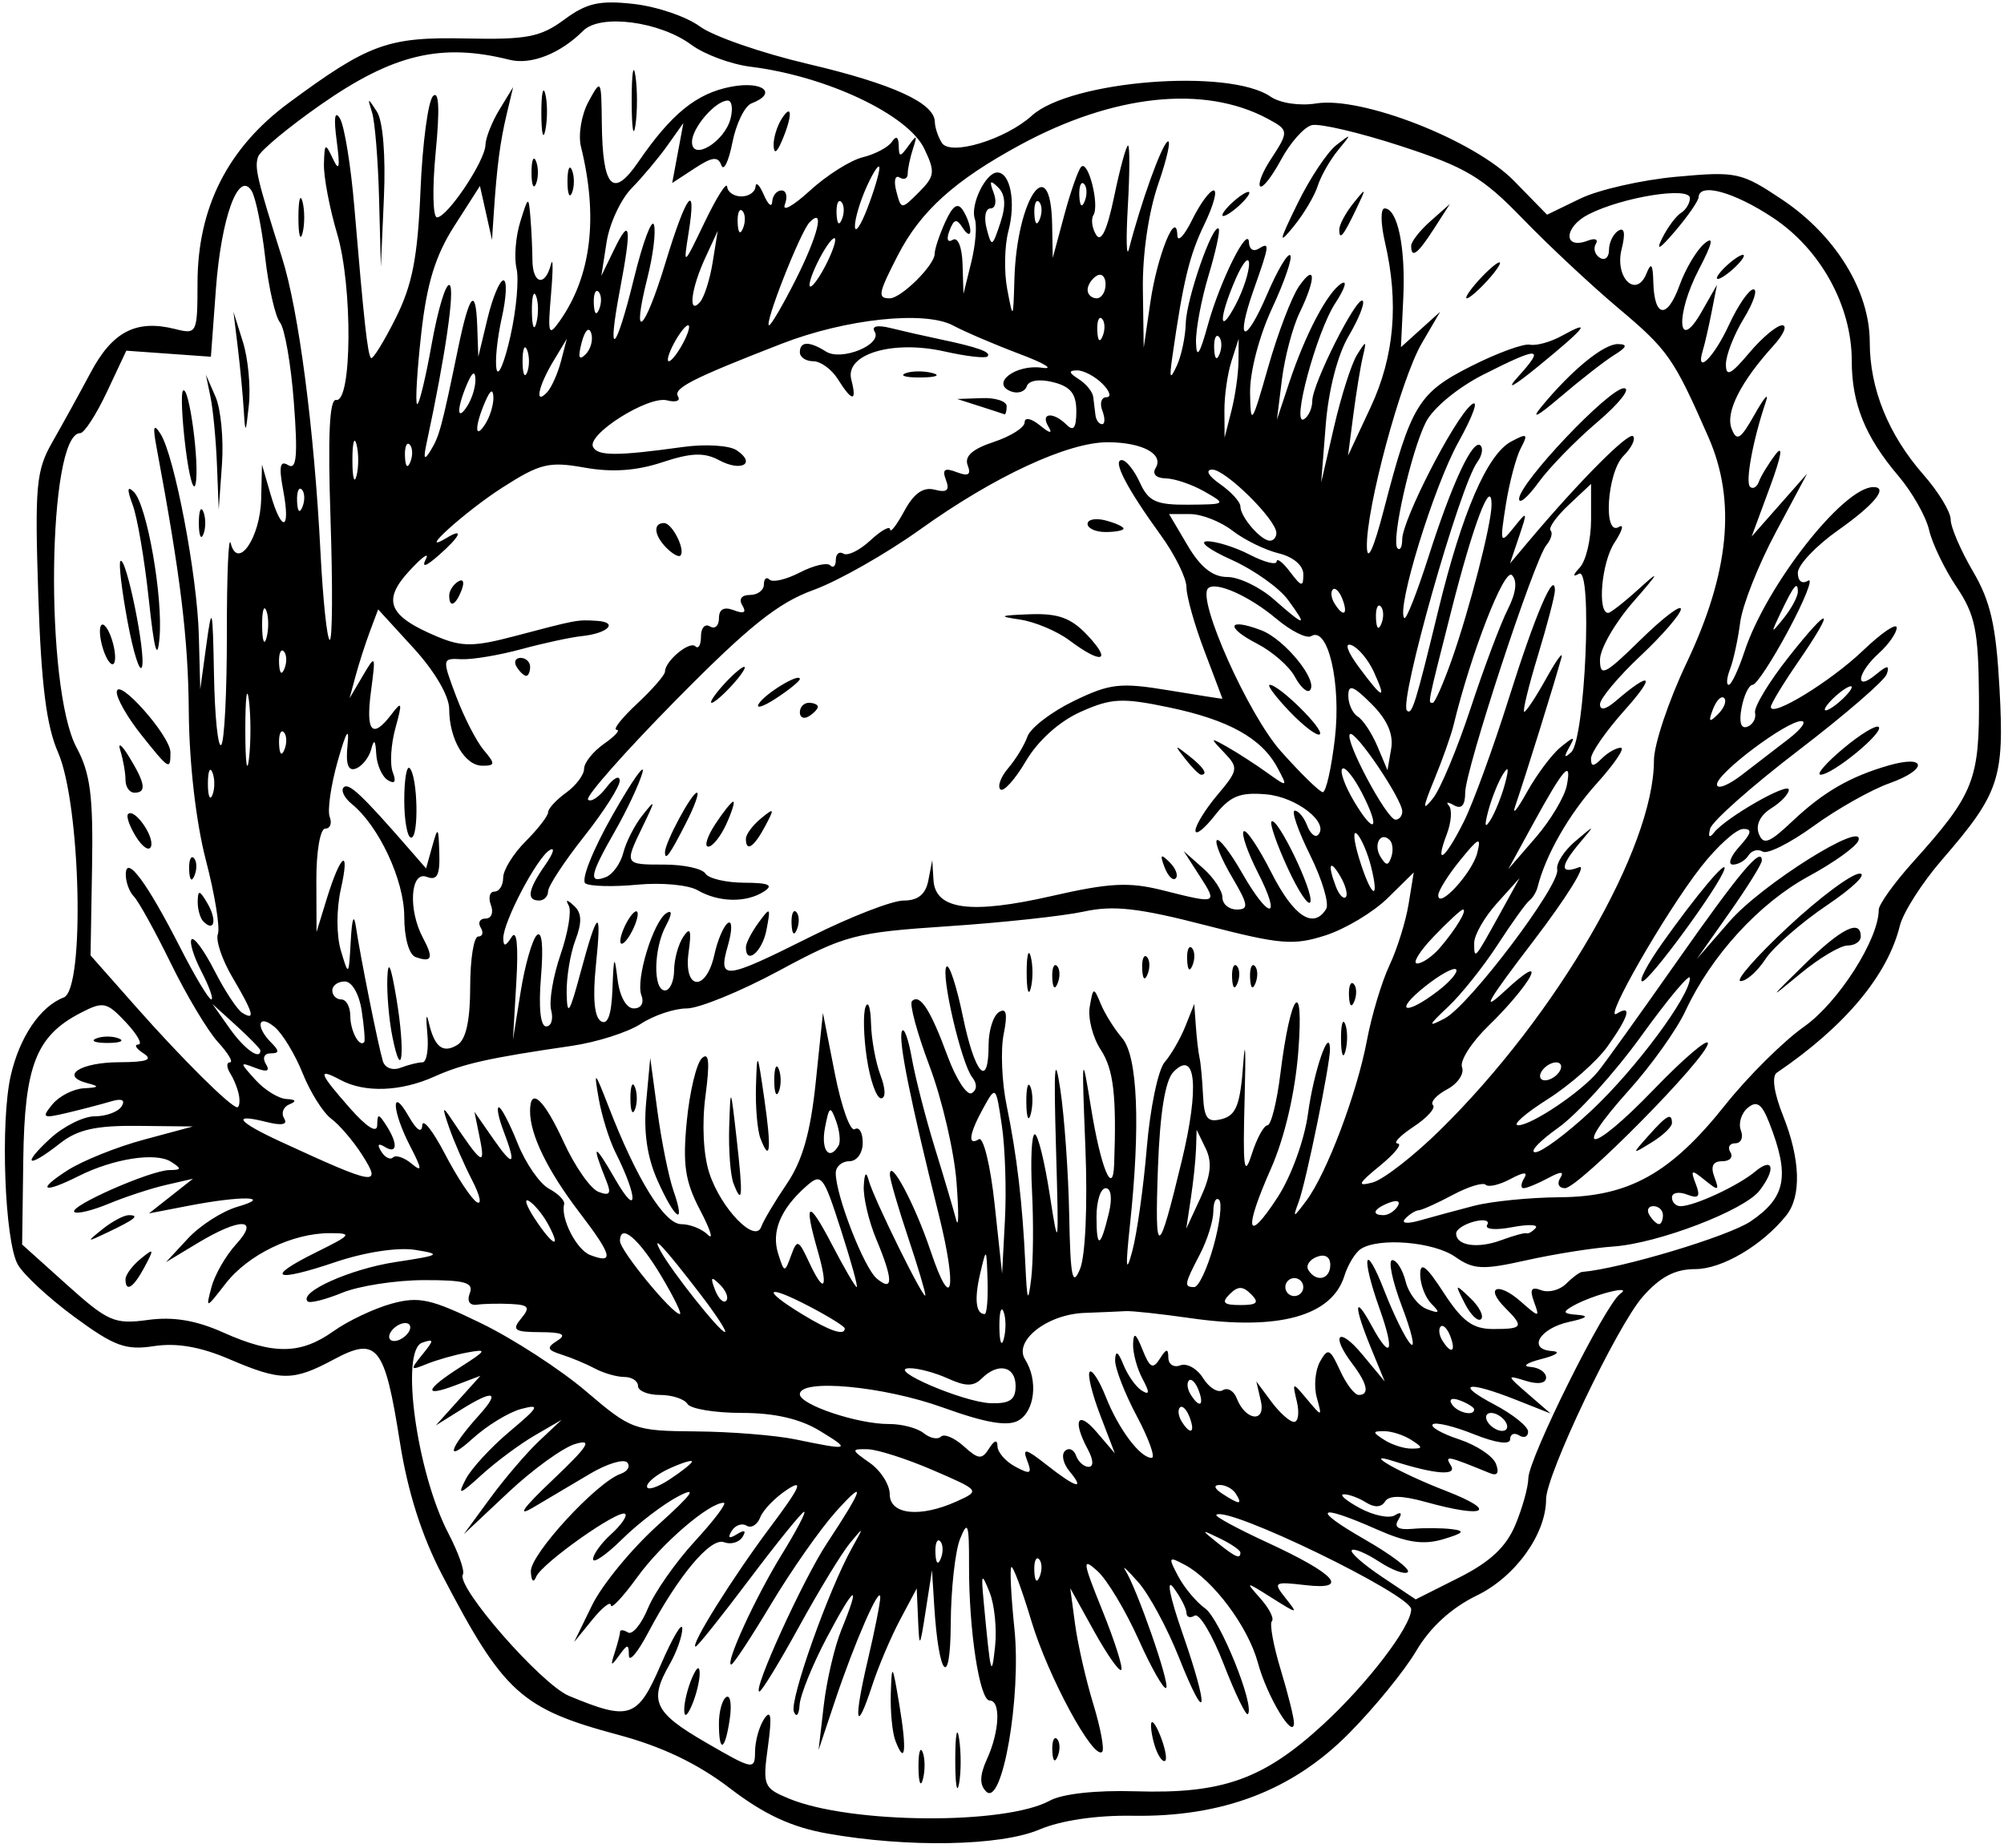 <?xml version="1.0" encoding="UTF-8"?><svg xmlns="http://www.w3.org/2000/svg" xmlns:xlink="http://www.w3.org/1999/xlink" height="301.2" preserveAspectRatio="xMidYMid meet" version="1.0" viewBox="-0.8 -0.4 326.6 301.2" width="326.6" zoomAndPan="magnify"><g id="change1_1"><path d="m133.95 298.48c-5.767-1.027-10.252-3.116-15.771-7.345-5.246-4.02-11.062-6.808-18.193-8.72-15.861-4.254-18.712-6.843-28.749-26.11-3.321-6.376-5.593-13.53-6.87-21.643-2.474-15.709-3.696-17.239-10.747-13.46-6.687 3.584-8.618 3.577-17.11-0.063-4.65-1.993-8.551-2.664-12.21-2.1-4.607 0.71-6.466 0.028-12.983-4.764-4.183-3.076-8.34-6.934-9.237-8.574-2.124-3.882-2.84-23.217-1.137-30.721 1.432-6.312 4.816-11.313 8.649-12.78 3.475-1.33 2.765-31.529-0.94-39.97-1.891-4.309-2.743-11.1-3.215-25.643-0.578-17.801-0.348-20.295 2.29-24.91 1.613-2.821 4.44-7.954 6.282-11.408 3.536-6.628 7.412-8.619 13.705-7.039 3.589 0.901 3.663 0.749 3.678-7.534 0.021-12.281 4.949-22.001 14.87-29.328 13.061-9.646 16.153-10.769 28.914-10.496 9.872 0.211 12.123-0.222 15.982-3.076 3.664-2.709 5.755-3.179 11.339-2.55 3.765 0.424 8.608 2.074 10.761 3.666s10.08 4.341 17.615 6.111c13.789 3.237 20.64 6.364 20.682 9.439 0.012 0.915 0.528 2.459 1.147 3.432 1.382 2.175 10.36-0.546 14.67-4.447 6.324-5.723 32.096-7.772 38.901-3.092 1.542 1.06 4.757 1.542 7.415 1.11 7.425-1.205 25.769 5.973 32.264 12.626l5.379 5.509 5.415-2.626c2.978-1.444 10.031-3.047 15.672-3.562 9.818-0.896 10.557-0.735 17.249 3.741 8.689 5.812 14.255 14.877 14.255 23.217 0 7.618 3.04 15.11 8.787 21.656 2.42 2.757 4.401 6.026 4.401 7.264s1.632 5.037 3.627 8.441c2.884 4.92 3.772 8.842 4.333 19.138 0.799 14.652-0.017 17.076-9.396 27.912-3.231 3.733-6.313 8.565-6.849 10.737-2 8.103-8.969 16.427-20.051 23.952-0.854 0.58-0.458 3.318 1.011 6.99 2.835 7.085 3.035 13.145 0.537 16.269-3.902 4.88-10.474 8.757-14.844 8.757-3.311 0-5.72 1.271-8.574 4.523-4.179 4.762-15.732 28.988-15.732 32.989 0 5.678-5 12.64-11.263 15.683-4.17 2.026-7.626 5.181-9.89 9.028-1.914 3.253-6.874 9.334-11.022 13.513-9.221 9.291-20.62 13.62-35.228 13.378-5.895-0.098-11.687 0.761-15.198 2.254-6.344 2.696-21.47 2.971-34.622 0.628zm36.349-5.345c2.04-1.119 7.56-1.723 13.92-1.524 14.205 0.446 20.888-1.933 30.645-10.913 7.194-6.621 14.308-15.935 14.324-18.754 0.014-2.397-30.142-17.009-31.761-15.39-0.249 0.249 3.453 2.255 8.226 4.459 11.268 5.202 13.642 7.847 6.272 6.986-5.107-0.596-5.284-0.481-3.225 2.109 2.11 2.655 2.042 2.654-2.218-0.026-4.373-2.751-4.382-2.751-1.828 0.144 1.412 1.601 2.235 3.242 1.829 3.648s0.245 3.979 1.446 7.94 2.171 7.861 2.154 8.667c-0.06 2.867-4.418-4.396-5.867-9.779-1.587-5.893-7.263-13.514-11.923-16.008-2.668-1.428-2.748-1.288-1.075 1.865 0.995 1.874 2.97 4.232 4.389 5.24 2.41 1.711 8.18 16.004 6.955 17.229-0.305 0.305-2.077-3.369-3.936-8.164s-3.985-8.346-4.723-7.89-1.342 0.257-1.342-0.442-0.95-2.552-2.11-4.116c-1.222-1.648-0.609 1.47 1.459 7.413 4.441 12.766 4.025 15.541-0.589 3.925-1.879-4.73-4.841-10.217-6.582-12.193s-2.721-2.894-2.177-2.041c1.934 3.035 7.345 18.581 6.694 19.232-0.364 0.364-2.392-3.192-4.506-7.903s-5.122-9.722-6.684-11.135c-2.547-2.305-2.463-1.636 0.811 6.469 2.008 4.972 3.382 9.309 3.052 9.638s-2.333-2.533-4.453-6.36l-3.854-6.959 0.785 5.861c0.432 3.224 1.763 9.066 2.959 12.983s1.855 7.441 1.464 7.831c-1.418 1.418-8.819-12.253-11.539-21.315-1.534-5.111-3.006-9.067-3.271-8.792s-0.038 4.787 0.503 10.025c1.149 11.112-1.986 29.174-4.608 26.552-1.106-1.106-1.06-2.664 0.156-5.334 2.032-4.459 2.254-9.495 0.42-9.495-1.643 0-3.397-11.461-3.363-21.979 0.022-6.851-0.196-7.51-1.453-4.396-0.813 2.015-1.502 8.279-1.531 13.92-0.054 10.748-1.961 8.668-2.686-2.931l-0.366-5.861-1.025 6.594c-0.958 6.16-1.04 6.258-1.245 1.487l-0.22-5.107-2.715 5.107c-1.493 2.809-3.537 7.624-4.542 10.7-2.689 8.234-3.086 5.94-0.715-4.14 1.136-4.829 2.05-9.439 2.031-10.245-0.049-2.1-4.201 7.405-7.36 16.851l-2.695 8.059 0.852-7.327c0.469-4.03 1.76-9.55 2.87-12.268 3.25-7.96 2.206-7.399-2.378 1.278-2.342 4.433-4.341 9.378-4.442 10.99s-0.518 2.103-0.927 1.089c-0.746-1.852 5.659-19.9 9.487-26.732 1.962-3.502 1.946-3.534-0.366-0.733-1.33 1.612-5.043 7.711-8.252 13.554s-6.127 10.623-6.486 10.623c-1.212 0 7.109-18.269 11.011-24.177 6-9.084 6.461-10.73 1.435-5.129-2.531 2.821-7.267 9.579-10.524 15.019s-6.186 9.891-6.508 9.891c-1.099 0 3.935-10.977 8.232-17.95 2.359-3.828 4.002-6.96 3.652-6.96s-4.359 4.945-8.909 10.99-8.499 10.99-8.777 10.99c-1.024 0 5.99-11.235 12.152-19.466 4.872-6.508 5.517-7.934 2.779-6.14-1.962 1.285-3.947 3.328-4.412 4.54s-1.464 1.821-2.22 1.353-1.851-0.077-2.435 0.866c-0.707 1.144-0.421 1.32 0.858 0.53 1.242-0.768 1.564-0.612 0.912 0.442-0.553 0.895-1.906 1.282-3.007 0.86-2.186-0.839-7.465 5.459-12.401 14.794-1.698 3.212-3.098 4.86-3.11 3.663-0.02-1.912-0.215-1.909-1.603 0.022-1.315 1.828-1.435 1.746-0.71-0.486 0.479-1.476 0.871-2.999 0.871-3.383s0.583-0.339 1.295 0.101 2.176-1.334 3.252-3.943 4.533-7.546 7.683-10.971 5.25-6.228 4.668-6.228c-2.405 0-10.113 6.635-14.097 12.135-2.346 3.239-4.28 5.295-4.298 4.57s-1.374 0.33-3.014 2.344l-2.981 3.663 2.941-6.026c1.617-3.314 6.435-9.179 10.706-13.032 5.657-5.104 6.572-6.386 3.37-4.723-2.418 1.255-6.539 4.396-9.158 6.978s-4.762 4.06-4.762 3.284 1.323-2.609 2.94-4.072 2.652-2.948 2.301-3.299c-0.922-0.922-13.636 8.052-14.521 10.25-0.43 1.068-0.794 0.697-0.861-0.876-0.117-2.754 10.689-14.515 14.612-15.903 1.168-0.413 1.657-1.253 1.087-1.866s-3.264 0.2-5.988 1.806l-9.221 5.467c-2.877 1.715-1.88 0.276 3.057-4.416 5.862-5.569 6.594-6.741 3.663-5.862-2.015 0.604-6.921 4.161-10.903 7.903l-7.239 6.804 4.293-5.861c2.361-3.224 5.948-7.42 7.972-9.325l3.679-3.464-4.396 2.555c-2.418 1.405-6.295 4.283-8.615 6.395-3.66 3.331-4.006 3.426-2.607 0.72 0.887-1.716 4.104-5.213 7.15-7.769 4.804-4.033 5.052-4.52 1.875-3.675-2.015 0.536-5.579 2.713-7.919 4.839-4.549 4.131-3.854 1.638 1.066-3.828 3.534-3.926 2.377-4.228-3.089-0.807l-3.978 2.49 3.641-4.05 3.641-4.05-4.008 1.524c-5.388 2.049-5.058 0.759 0.755-2.953 4.315-2.755 4.418-2.977 1.099-2.365-2.015 0.372-4.982 1.214-6.594 1.871-2.697 1.1-2.755 0.979-0.733-1.515 1.954-2.409 1.954-2.627 0-1.963-3.64 1.238-0.912 21.152 4.258 31.083 1.635 3.141 2.701 6.153 2.368 6.692-1.199 1.94 12.764 17.927 17.305 19.813 9.888 4.108 11.158 3.674 14.958-5.109 1.918-4.433 3.491-7.07 3.494-5.861s-0.935 3.846-2.087 5.861c-3.394 5.938-2.523 7.807 5.916 12.696 7.761 4.496 8.005 4.541 8.027 1.465 0.012-1.744 0.699-4.161 1.526-5.37 1.076-1.573 1.241-0.286 0.579 4.53-0.884 6.43-0.732 6.808 3.424 8.529 9.972 4.13 35.234 4.324 42.521 0.326zm-15.416-6.791c0.011-4.03 0.296-5.504 0.632-3.277s0.328 5.524-0.02 7.327-0.623-0.02-0.612-4.05zm-5.995 1.465c-0.03-2.418 0.274-3.584 0.675-2.592s0.426 2.97 0.054 4.396-0.7 0.614-0.73-1.804zm21.81-2.808c-0.064-1.545 0.283-2.41 0.77-1.923s0.539 1.751 0.116 2.808c-0.468 1.169-0.815 0.822-0.885-0.885zm16.916-0.179c-0.503-1.31-0.872-3.151-0.821-4.093s0.725-0.132 1.497 1.798 1.141 3.772 0.821 4.093-0.994-0.488-1.497-1.798zm-42.494-1.465c-0.503-1.31-0.836-4.8-0.741-7.756 0.159-4.948 0.269-4.797 1.39 1.905 1.251 7.482 0.966 10.057-0.648 5.851zm-28.754-2.788c0-1.967 0.54-3.911 1.2-4.319s0.915 1.202 0.566 3.577c-0.769 5.237-1.766 5.656-1.766 0.742zm-5.655-2.284c0-1.209 0.567-3.517 1.259-5.129 0.794-1.847 1.259-2.118 1.259-0.733 0 1.209-0.567 3.517-1.259 5.129-0.794 1.847-1.259 2.118-1.259 0.733zm49.771-19.099c-1.313-3.276-1.403-3.135-0.966 1.516 1.133 12.054 1.282 12.64 1.858 7.276 0.306-2.848-0.096-6.805-0.892-8.792zm85.671-10.972c1.149-2.751 2.105-6.177 2.124-7.613 0.042-3.295 12.537-28.381 14.991-30.098 2.227-1.558-4.504 0.17-7.698 1.977-1.788 1.012-1.651 1.284 0.733 1.461 1.953 0.145 1.504 0.527-1.344 1.143-4.851 1.05-6.884 4.499-2.807 4.762 1.491 0.096 0.73 0.671-1.71 1.292-2.418 0.615-3.242 1.197-1.832 1.292s2.564 0.877 2.564 1.737c0 0.949-1.296 1.161-3.297 0.538-3.188-0.993-3.176-0.922 0.366 2.147l3.663 3.173-5.674-2.245c-7.962-3.151-10.049-2.681-3.484 0.785 3.022 1.595 5.495 3.583 5.495 4.418s-0.659 1.109-1.465 0.611-1.465-0.213-1.465 0.634c0 0.939-2.309 0.616-5.922-0.83-3.257-1.303-6.269-2.023-6.692-1.599s1.524 1.527 4.327 2.452 5.493 2.713 5.976 3.972c0.569 1.484 0.228 2.024-0.969 1.535-7.075-2.891-7.433-2.96-6.362-1.227 1.049 1.697-2.641 1.404-9.362-0.742-5.433-1.735 1.012 1.936 8.467 4.823 8.712 3.374 6.618 4.569-3.22 1.837-3.903-1.084-5.992-1.105-6.633-0.069-0.595 0.963-1.72 1.016-3.094 0.147-1.188-0.751-2.819-1.349-3.625-1.329s0.364 1.028 2.599 2.24 4.81 1.744 5.721 1.18c1.04-0.643 1.25-0.365 0.564 0.744-0.749 1.212-0.014 1.672 2.338 1.464 1.887-0.167 4.749-0.145 6.361 0.05 2.277 0.275 1.971 0.641-1.374 1.64-3.227 0.964-5.933 0.566-10.81-1.591-9.766-4.32-10.822-3.439-1.966 1.64 4.306 2.469 7.459 4.86 7.006 5.313s-2.55-0.308-4.66-1.69-4.121-2.229-4.469-1.88 1.852 2.295 4.889 4.327l5.522 3.694 7.068-3.557c5.043-2.538 7.667-4.99 9.158-8.559zm-77.616 5.558c-0.487-0.487-0.833 0.379-0.77 1.923 0.07 1.707 0.418 2.054 0.885 0.885 0.423-1.058 0.371-2.322-0.116-2.808zm-16.118-2.931c-0.487-0.487-0.833 0.379-0.77 1.923 0.07 1.707 0.418 2.054 0.885 0.885 0.423-1.058 0.371-2.322-0.116-2.808zm48.935 1.853c0-0.375-1.484-1.4-3.297-2.279-3.166-1.534-3.184-1.507-0.453 0.681 2.99 2.395 3.749 2.719 3.749 1.598zm-46.171-8.371c3.766-1.716 3.744-1.744-3.961-5.07-4.261-1.839-9.048-3.371-10.638-3.403-2.712-0.055-2.689 0.082 0.366 2.222 1.791 1.255 3.257 3.562 3.257 5.128 0 3.34 4.989 3.85 10.975 1.122zm45.439-1.205c-0.498-0.806-1.691-1.455-2.651-1.443-1.049 0.013-0.868 0.589 0.453 1.443 2.815 1.819 3.322 1.819 2.198 0zm-88.651-5.266c0-0.293-1.649 0.218-3.663 1.136s-3.663 2.238-3.663 2.933 1.649 0.184 3.663-1.136 3.663-2.64 3.663-2.933zm61.513 1.567c-1.019-1.228-1.34-2.712-0.711-3.297s1.436-0.239 1.796 0.768 1.282 1.832 2.049 1.832c0.841 0 0.792-1.126-0.122-2.834-2.556-4.776-1.686-6.481 1.44-2.823l2.957 3.459-2.407-6.288c-1.324-3.459-2.084-6.612-1.688-7.007s1.576 1.445 2.623 4.09c2.087 5.272 5.593 9.938 7.468 9.938 0.658 0-0.433-3.065-2.425-6.812s-3.58-7.868-3.529-9.158c0.064-1.612 0.49-1.362 1.363 0.801 0.698 1.731 2.041 3.624 2.984 4.206 1.29 0.797 1.315 0.314 0.103-1.952-0.886-1.656-1.57-4.208-1.519-5.672 0.07-1.991 0.457-1.748 1.54 0.967 1.182 2.963 1.698 3.231 2.815 1.465 1.068-1.69 1.373-1.728 1.39-0.174 0.012 1.094 0.894 1.654 1.959 1.245s2.735 0.535 3.711 2.098 2.417 2.444 3.202 1.959 1.804 0.098 2.263 1.295c1.419 3.699 4.775 4.093 3.939 0.463l-0.734-3.187 2.448 3.297c1.347 1.813 3.008 3.297 3.693 3.297s0.895-1.484 0.466-3.297c-0.771-3.264-0.754-3.268 1.678-0.366s2.448 2.898 1.559-0.337c-0.494-1.797-0.253-4.42 0.536-5.829 1.28-2.287 1.629-2.133 3.255 1.436 1.002 2.199 2.375 3.998 3.051 3.998 1.796 0 1.432-1.808-1.014-5.042-3.664-4.844-2.259-6.205 1.602-1.552l3.648 4.396-2.236-5.448c-2.859-6.968-2.783-8.967 0.136-3.581 3.101 5.723 3.787 4.261 1.29-2.75-3.112-8.739-2.476-11.269 0.754-2.997 1.547 3.962 3.473 7.864 4.28 8.671s0.172-1.941-1.41-6.105-2.292-7.572-1.577-7.572 1.696 1.576 2.179 3.502 2.038 3.943 3.456 4.483c2.066 0.787 2.214 0.615 0.745-0.864-1.007-1.015-1.832-3.164-1.832-4.776 0-2.171 0.993-1.399 3.832 2.979 3.016 4.652 4.732 5.91 8.059 5.91 4.864 0 5.062-0.351 1.959-3.454-3.378-3.378-1.188-4.3 2.507-1.055 3.057 2.684 3.147 2.687 2.19 0.072-0.743-2.031-0.443-2.515 1.174-1.894 1.195 0.458 3.015-0.01 4.046-1.04s2.204-1.901 2.607-1.935c6.263-0.521 23.851-5.797 27.464-8.24 5.772-3.902 6.439-7.41 3.054-16.057-1.22-3.117-2.031-3.684-3.51-2.457-1.058 0.878-1.562 2.537-1.121 3.687s0.033 2.091-0.906 2.091-1.301 0.659-0.803 1.465-0.102 1.465-1.333 1.465c-1.521 0-1.931 0.822-1.277 2.564 0.846 2.258 0.662 2.321-1.545 0.525-2.216-1.803-2.388-1.732-1.485 0.621 0.796 2.075 0.481 2.453-1.432 1.718-1.349-0.518-2.452-0.302-2.452 0.478s0.628 1.419 1.396 1.419c2.235 0 9.367-3.308 12.158-5.639 2.957-2.47 3.436-0.458 0.733 3.081-2.478 3.245-16.579 8.64-23.875 9.136-3.259 0.222-9.615 1.228-14.124 2.237-7.167 1.604-8.629 1.534-11.618-0.56-3.505-2.455-12.471-3.197-15.391-1.273-0.899 0.592-2.099 2.567-2.668 4.389-2.045 6.551-10.724 8.943-25.004 6.892-4.835-0.695-9.616-1.214-10.623-1.155s-4.039 0.19-6.736 0.291c-6.075 0.227-11.588 4.556-9.667 7.591 2.152 3.402 1.588 8.45-1.115 9.963-1.767 0.989-5.356 0.367-12.266-2.125-9.692-3.496-23.333-4.766-23.333-2.172 0 1.714 9.464 4.883 14.497 4.854 2.1-0.012 4.659 0.659 5.686 1.491s2.292 1.088 2.812 0.568 2.192 0.184 3.717 1.565c2.392 2.164 2.959 2.215 4.126 0.37 0.871-1.377 1.361-1.505 1.376-0.36 0.012 0.979 1.326 2.478 2.92 3.331 2.459 1.316 2.749 1.163 1.915-1.01-0.81-2.111-0.255-1.988 3.161 0.699 4.813 3.786 6.365 4.214 3.719 1.026zm64.45-27.313c-1.678-3.272-1.639-3.311 0.893-0.893 1.456 1.391 2.246 2.931 1.755 3.422s-1.683-0.647-2.648-2.529zm-105.12 20.75c-3.236-1.973-7.382-2.925-12.735-2.925-4.365 0-8.345-0.659-8.843-1.465s-2.515-1.465-4.482-1.465-3.577-0.659-3.577-1.465-0.998-1.465-2.218-1.465-3.363-0.611-4.762-1.358-3.845-1.772-5.434-2.277c-2.416-0.768-2.536-1.142-0.733-2.283 1.581-1 0.838-1.37-2.785-1.387-4.225-0.019-4.677-0.341-3.118-2.22 1.531-1.845 1.266-2.226-1.652-2.372-1.912-0.096-4.39-0.046-5.507 0.11-1.233 0.172-1.706-0.561-1.205-1.868 0.667-1.738-0.775-2.148-7.494-2.132-4.576 0.011-10.564 0.938-13.307 2.061s-5.273 1.756-5.622 1.406c-1.504-1.504 6.974-5.298 14.333-6.415 7.303-1.109 7.58-1.281 3.182-1.984-2.823-0.451-8.199 0.372-12.991 1.99-10.032 3.387-11.596 2.587-3.134-1.601 5.808-2.875 5.977-3.113 2.212-3.114-6.095-0.002-13.323 3.505-16.992 8.243-3.196 4.127-3.241 4.138-2.284 0.547 0.537-2.015 2.335-5.147 3.995-6.96 3.958-4.325 0.729-4.423-6.285-0.192l-5.129 3.094 3.583-3.864c1.97-2.125 5.597-4.449 8.059-5.165 5.924-1.722 0.705-1.841-7.898-0.181l-6.513 1.257 3.583-2.824 3.583-2.824-4.396 1.01c-2.418 0.556-6.61 1.93-9.316 3.054s-5.234 1.731-5.617 1.348c-0.917-0.917 12.423-6.796 15.486-6.825 2.014-0.019 2.052-0.229 0.249-1.369-2.485-1.572-9.376-0.501-15.016 2.334-5.84 2.935-6.972 2.37-1.84-0.919 2.453-1.572 8.058-3.826 12.455-5.007l7.995-2.149-8.96-0.096c-6.844-0.074-9.841 0.596-12.686 2.834-5.262 4.139-6.383 3.645-1.66-0.733 2.174-2.015 5.466-3.663 7.316-3.663s3.814-0.73 4.365-1.622c0.651-1.053 0.038-1.334-1.745-0.802-1.511 0.451-4.726 1.29-7.144 1.865-3.98 0.946-4.205 0.814-2.385-1.396 1.106-1.343 3.414-2.518 5.129-2.611 2.503-0.136 2.608-0.303 0.535-0.844-4.521-1.179-1.136-3.382 5.233-3.405 4.505-0.016 5.555-0.401 3.943-1.443-1.209-0.781-1.589-1.431-0.844-1.443s-0.167-1.642-2.027-3.622c-3.128-3.33-3.681-3.445-7.364-1.54-7.259 3.754-9.149 8.576-9.357 23.869l-0.189 13.895 7.29 6.554c6.698 6.022 7.77 6.488 13.2 5.744 4.126-0.566 7.835 0.052 12.285 2.044 8.164 3.655 12.609 3.604 17.959-0.206 2.364-1.683 6.618-3.701 9.454-4.484 4.469-1.234 6.423-0.807 14.665 3.209 5.23 2.548 12.907 7.533 17.06 11.078 7.34 6.265 7.84 6.448 17.896 6.53 5.69 0.046 12.982 0.63 16.206 1.297 8.917 1.845 9.157 1.761 3.994-1.387zm-113.16-24.725c0-0.707 1.097-2.191 2.438-3.297 2.211-1.823 2.274-1.704 0.681 1.286-1.817 3.41-3.119 4.249-3.119 2.011zm-3.749-8.158c1.564-1.253 3.488-2.279 4.274-2.279 1.862 0 1.03 0.677-3.455 2.813-3.454 1.645-3.501 1.615-0.819-0.534zm-1.013-31.09c1.007-0.406 2.656-0.406 3.663 0s0.183 0.739-1.832 0.739-2.839-0.333-1.832-0.739zm214.3 65.444c-1.209-0.781-3.187-1.42-4.396-1.42-1.954 0-1.954 0.158 0 1.42 1.209 0.781 3.187 1.42 4.396 1.42 1.954 0 1.954-0.158 0-1.42zm-36.127-3.726c-0.477-1.244-1.182-1.947-1.566-1.563s-0.264 1.402 0.267 2.261c1.445 2.338 2.289 1.884 1.299-0.698zm51.512 0.796c-0.498-0.806-1.565-1.465-2.371-1.465s-1.058 0.659-0.56 1.465 1.565 1.465 2.371 1.465 1.058-0.659 0.56-1.465zm-5.129-2.041c0-0.317-1.023-0.969-2.274-1.448-1.304-0.5-1.892-0.255-1.379 0.576 0.861 1.392 3.653 2.059 3.653 0.873zm-74.73-3.82c0-3.244-2.867-3.873-5.528-1.212-1.315 1.315-2.605 1.315-5.491 0-2.075-0.945-4.895-1.701-6.267-1.68-3.999 0.062 8.81 5.573 13.257 5.704 3.092 0.091 4.03-0.563 4.03-2.812zm29.812 0.669c-0.477-1.244-1.182-1.947-1.566-1.563s-0.264 1.402 0.267 2.261c1.445 2.338 2.289 1.884 1.299-0.698zm-31.781-12.786c-0.401-0.992-0.705 0.174-0.675 2.592s0.358 3.229 0.73 1.804 0.347-3.404-0.054-4.396zm72.809 3.994c-0.477-1.244-1.182-1.947-1.566-1.563s-0.264 1.402 0.267 2.261c1.445 2.338 2.289 1.884 1.299-0.698zm-169.75-0.669c0.498-0.806 0.246-1.465-0.56-1.465s-1.873 0.659-2.371 1.465-0.246 1.465 0.56 1.465 1.873-0.659 2.371-1.465zm47.485-6.228c-5.777-7.527-8.099-10.042-6.425-6.96 1.805 3.324 9.638 13.188 10.472 13.188 0.403 0-1.418-2.802-4.047-6.228zm23.582 5.643c0-0.322-2.638-1.96-5.861-3.64-7.038-3.668-7.791-2.771-1.099 1.31 4.561 2.781 6.96 3.584 6.96 2.33zm-29.915-8.56c-3.641-6.106-6.718-8.708-6.718-5.682 0 1.534 8.501 11.895 9.759 11.895 0.365 0-1.004-2.796-3.042-6.214zm53.186 0.719c-0.17-5.402-0.191-5.421-1.204-1.099-0.976 4.163-0.706 6.594 0.731 6.594 0.355 0 0.568-2.473 0.473-5.495zm-43.604 0.708c-1.447-1.436-1.615-1.268-0.82 0.82 0.55 1.445 1.37 2.258 1.821 1.807s9.3e-4 -1.633-1-2.627zm50.85-15.269c-0.264-5.091-0.062-9.255 0.448-9.254s1.612 4.454 2.449 9.894c1.433 9.313 1.492 8.864 1.011-7.693-0.384-13.243-0.211-15.594 0.703-9.524 0.667 4.433 1.32 13.664 1.451 20.514 0.193 10.126 0.522 11.77 1.758 8.792 0.884-2.131 1.252-10.407 0.88-19.782-0.619-15.574-0.587-15.788 0.951-6.335 1.567 9.628 3.537 14.413 3.733 9.065 0.411-11.208-0.09-15.512-2.173-18.692-1.315-2.007-2.127-5.172-1.804-7.031 0.562-3.232 0.642-3.252 1.801-0.451 0.667 1.612 2.237 4.121 3.49 5.577 2.516 2.924 2.992 14.24 1.276 30.323-0.762 7.137-0.669 8.239 0.368 4.396 0.761-2.821 1.825-10.404 2.365-16.851s1.849-12.725 2.909-13.95 2.581-3.863 3.378-5.861l1.45-3.633 0.262 3.663c0.144 2.015 0.415 4.323 0.602 5.129s0.441 3.547 0.564 6.09c0.184 3.822 0.721 4.495 3.088 3.876 2.316-0.606 2.981-2.334 3.469-9.021 0.332-4.55 0.433-2.008 0.224 5.649-0.31 11.32-0.097 13.031 1.139 9.158 0.836-2.619 1.998-4.762 2.583-4.762s1.533-3.792 2.106-8.425c1.657-13.394 3.904-16.069 2.906-3.459-0.529 6.684-2.23 13.934-4.446 18.944-4.515 10.208-3.961 12.455 1.133 4.599 2.186-3.372 4.34-9.331 4.913-13.594 0.909-6.766 3.467-14.289 3.577-10.52 0.067 2.304-3.888 21.657-5.092 24.91-1.014 2.743-0.935 2.732 1.236-0.165 3.313-4.42 8.248-17.478 9.876-26.134 0.766-4.072 2.42-9.579 3.675-12.24s2.658-7.154 3.117-9.985l0.835-5.148-4.237 4.171c-2.33 2.294-6.88 5.027-10.11 6.073-5.235 1.695-7.366 1.516-19.606-1.647-10.85-2.804-15-3.272-19.769-2.229-3.32 0.726-13.29 1.805-22.155 2.398-15.197 1.016-16.771 1.429-27.544 7.24-6.284 3.389-13.066 6.162-15.071 6.162s-5.37 1.13-7.478 2.511-7.195 3-11.305 3.597c-13.434 1.952-17.662 2.899-22.346 5.004-5.455 2.451-11.322 2.666-15.261 0.558-3.87-2.071-3.574-1.185 1.538 4.615 2.712 3.077 4.39 4.126 4.418 2.763 0.041-1.954 0.204-1.954 1.466 0 1.94 3.002 1.825 4.791-0.226 3.523-1.081-0.668-1.292-0.4-0.586 0.744 0.608 0.984 1.474 1.421 1.923 0.972s1.804 0.001 3.01 1.002c1.792 1.487 1.75 0.963-0.232-2.871-2.957-5.72-3.156-9.959-0.226-4.835 1.3 2.273 2.14 2.829 2.214 1.465 0.066-1.209 1.728 0.889 3.692 4.662s4.296 7.307 5.181 7.854 0.551-1.052-0.742-3.553-2.98-6.365-3.748-8.587c-1.18-3.413-1.118-3.622 0.399-1.348 4.891 7.332 5.547 7.783 4.614 3.17l-0.889-4.396 3.055 4.396c3.347 4.817 3.841 4.406 1.645-1.37-0.786-2.067-1.11-3.759-0.721-3.759s1.771 2.657 3.071 5.904 3.595 6.564 5.102 7.37 2.616 1.941 2.464 2.522c-0.603 2.308 2.016 7.43 4.234 8.281 3.984 1.529 3.625 0.088-1.722-6.915-5.206-6.818-8.068-12.68-8.068-16.524 0-4.09 2.256-2.014 5.504 5.068 1.809 3.944 4.351 7.578 5.649 8.076 1.805 0.693 2.116 0.299 1.324-1.675-2.557-6.366-2.108-6.489 1.403-0.383 3.738 6.499 3.762 3.05 0.03-4.396-1.01-2.015-2.238-5.971-2.73-8.792-0.814-4.666-0.664-4.534 1.662 1.465 4.564 11.772 9.073 19.049 11.803 19.049 1.434 0 3.391 0.783 4.349 1.741s0.382-0.856-1.28-4.03c-2.454-4.688-2.861-7.407-2.171-14.498 0.467-4.8 1.572-9.416 2.454-10.257 1.159-1.105 1.324 0.593 0.593 6.112-0.607 4.581-0.351 9.646 0.639 12.644 1.91 5.787 7.471 11.511 8.455 8.702 0.344-0.981 2.215-4.127 4.159-6.992 2.549-3.756 3.863-8.367 4.712-16.533l1.177-11.325 1.94 9.876c1.067 5.432 2.526 9.514 3.242 9.072s1.302 0.553 1.302 2.212c0 1.705-0.956 3.017-2.198 3.017-1.209 0-2.198 0.872-2.198 1.937 0 3.639 4.606 15.462 6.701 17.201 2.703 2.243 2.668 0.186-0.107-6.457-1.209-2.893-2.122-6.765-2.028-8.604 0.111-2.178 0.391-2.513 0.805-0.961 0.779 2.923 9.172 19.938 9.236 18.725 0.025-0.479-1.257-4.765-2.849-9.524s-2.911-9.294-2.931-10.078c-0.076-3.011 4.06 4.721 6.641 12.415 3.484 10.385 4.387 6.344 1.327-5.935-4.627-18.564-6.596-28.323-6.027-29.865 0.318-0.861 1.047 1.072 1.62 4.296s2.264 9.818 3.758 14.653 3.057 10.111 3.473 11.722 0.444-1.151 0.061-6.14-2.356-13.48-4.385-18.869-3.322-10.165-2.873-10.613c1.285-1.285 3.007 1.365 5.777 8.89 1.411 3.833 3.2 6.577 3.977 6.097 0.863-0.534 0.89-1.533 0.067-2.574-1.79-2.265-5.208-17.026-4.181-18.053 0.445-0.445 1.64 3.218 2.656 8.138 1.948 9.429 4.192 11.912 4.192 4.637 0-2.37 0.762-4.781 1.694-5.356 1.213-0.75 1.428 0.281 0.759 3.628-0.514 2.571-0.296 7.784 0.485 11.584 1.678 8.163 2.588 15.903 3.053 25.958 0.278 6.015 0.448 6.425 0.95 2.293 0.336-2.768 0.395-9.199 0.132-14.29zm-61.023-1.695c-1.708-3.815-2.308-7.951-1.858-12.821l0.663-7.19 1.186 8.792c0.652 4.835 1.816 10.605 2.586 12.821 2.075 5.971 0.327 4.884-2.577-1.602zm12.37 0.447c-0.503-1.31-0.817-5.459-0.698-9.221 0.211-6.694 0.237-6.652 1.212 1.952 1.065 9.39 0.946 11.073-0.514 7.27zm4.396-7.327c-0.503-1.31-0.831-5.129-0.731-8.489 0.175-5.857 0.231-5.777 1.349 1.946 1.203 8.306 0.977 10.699-0.618 6.543zm43.331-5.805c-0.03-2.418 0.274-3.584 0.675-2.592s0.426 2.97 0.054 4.396-0.7 0.614-0.73-1.804zm-64.527-0.733c0-2.015 0.333-2.839 0.739-1.832s0.406 2.656 0 3.663-0.739 0.183-0.739-1.832zm23.445-2.931c0-2.015 0.333-2.839 0.739-1.832s0.406 2.656 0 3.663-0.739 0.183-0.739-1.832zm15.091-3.572c-0.536-3.576-0.629-7.368-0.205-8.425s0.822 0.177 0.885 2.744 0.759 6.358 1.545 8.425c0.838 2.204 0.875 3.759 0.09 3.759-0.737 0-1.778-2.926-2.314-6.502zm77.277-3.022c-0.03-2.418 0.274-3.584 0.675-2.592s0.426 2.97 0.054 4.396-0.7 0.614-0.73-1.804zm1.295-7.204c-0.064-1.545 0.283-2.41 0.77-1.923s0.539 1.751 0.116 2.808c-0.468 1.169-0.815 0.822-0.885-0.885zm-52.527-3.785c0-2.821 0.302-3.975 0.67-2.564s0.369 3.718 0 5.129-0.67 0.256-0.67-2.564zm4.172 0.855c-0.064-1.545 0.283-2.41 0.77-1.923s0.539 1.751 0.116 2.808c-0.468 1.169-0.815 0.822-0.885-0.885zm29.306 0c-0.064-1.545 0.283-2.41 0.77-1.923s0.539 1.751 0.116 2.808c-0.468 1.169-0.815 0.822-0.885-0.885zm2.931 0c-0.064-1.545 0.283-2.41 0.77-1.923s0.539 1.751 0.116 2.808c-0.468 1.169-0.815 0.822-0.885-0.885zm-17.584-1.465c-0.064-1.545 0.283-2.41 0.77-1.923s0.539 1.751 0.116 2.808c-0.468 1.169-0.815 0.822-0.885-0.885zm7.327-1.465c-0.064-1.545 0.283-2.41 0.77-1.923s0.539 1.751 0.116 2.808c-0.468 1.169-0.815 0.822-0.885-0.885zm10.434 54.534c-1.368-1.368-2.149-1.368-3.517 0s-0.977 1.758 1.758 1.758 3.126-0.391 1.758-1.758zm8.499-1.172c0-0.806-0.659-1.465-1.465-1.465s-1.465 0.659-1.465 1.465 0.659 1.465 1.465 1.465 1.465-0.659 1.465-1.465zm-79.151-5.949c-2.327-8.113-1.553-8.451 2.319-1.012 1.993 3.828 3.816 6.96 4.052 6.96s-0.931-4.222-2.592-9.383c-2.879-8.941-3.149-9.269-5.721-6.977-4.118 3.67-5.628 7.342-4.491 10.92 1 3.145 1.062 3.155 2.1 0.311 0.995-2.726 1.201-2.649 2.952 1.105 2.483 5.325 3.181 4.352 1.381-1.925zm64.51-0.687c1.022-3.65 1.437-7.057 0.923-7.571s-0.939 0.329-0.944 1.874-0.994 4.697-2.198 7.006c-2.547 4.884-2.623 5.327-0.914 5.327 0.701 0 2.111-2.986 3.133-6.636zm19.037 3.019c0-1.307-0.86-1.822-2.189-1.312-1.204 0.462-1.825 1.431-1.379 2.152 1.279 2.069 3.568 1.53 3.568-0.84zm-53.525-22.72c-0.957-6.472-0.995-6.51-2.976-2.931-2.349 4.242-2.661 6.336-0.771 5.168 0.737-0.455 1.891 4.286 2.564 10.537l1.225 11.365 0.464-8.792c0.255-4.835 0.028-11.742-0.505-15.348zm29.342 5.673c2.877-11.948 2.275-18.191-1.39-14.396-1.331 1.379-2.188 6.679-2.51 15.545-0.549 15.076 0.034 14.905 3.9-1.149zm56.175 11.892c0.269 0.124 0.928-0.254 1.465-0.84s-1.199-0.651-3.858-0.144c-2.707 0.516-4.48 0.346-4.028-0.386 0.444-0.719-0.512-0.961-2.125-0.54s-2.933 1.294-2.933 1.939c0 1.998 3.493 2.524 7.327 1.103 2.015-0.747 3.883-1.257 4.152-1.133zm-159.43-1.403c-0.839-1.567-2.249-3.297-3.134-3.844s-0.476 0.735 0.909 2.849c2.933 4.476 4.452 5.155 2.225 0.995zm91.359-1.913c0.574-2.392 0.36-4.03-0.527-4.03-0.821 0-1.493 2.088-1.493 4.64 0 5.336 0.64 5.142 2.02-0.611zm15.772-10.514-1.475-3.04-0.099 3.114c-0.055 1.713-0.435 5.339-0.845 8.059l-0.746 4.945 2.321-5.019c1.698-3.673 1.925-5.835 0.845-8.059zm43.751 9.351c2.821-0.732 9.085-1.358 13.92-1.391 11.313-0.076 18.108-3.861 26.996-15.038 3.688-4.639 9.487-10.397 12.885-12.795 5.56-3.925 12.137-14.231 12.137-19.019 0-0.868 2.504-4.366 5.565-7.773 9.991-11.122 10.882-13.365 10.768-27.108-0.088-10.662-0.618-13.238-3.654-17.759-1.952-2.908-3.965-7.089-4.473-9.29s-2.753-6.158-4.989-8.792c-5.428-6.393-7.613-11.786-7.613-18.794 0-8.946-5.084-18.173-12.846-23.315-6.343-4.201-12-5.762-12.116-3.342-0.029 0.604-1.736 3.077-3.793 5.495-2.553 3-3.232 3.375-2.137 1.181 0.882-1.768 2.259-3.621 3.061-4.116s1.457-1.579 1.457-2.408c0-1.944-11.005-0.181-16.533 2.649-4.06 2.078-4.143 5.83-0.094 4.277 1.169-0.449 1.751-0.209 1.293 0.532s-0.163 1.761 0.657 2.268 1.489-0.069 1.489-1.278 0.686-2.622 1.524-3.14c0.995-0.615 1.181 0.426 0.534 3.001-1.174 4.679 2.399 8.142 4.066 3.941 0.74-1.865 1.023-1.496 1.099 1.433 0.153 5.845 2.257 6.1 4.276 0.519 0.976-2.699 2.8-5.758 4.053-6.798 1.598-1.327 1.332-0.074-0.894 4.195-3.893 7.469-3.494 13.838 0.434 6.932l2.501-4.396-0.86 4.396c-0.473 2.418-1.114 5.22-1.424 6.228-1.306 4.241 1.754 1.296 4.227-4.067 1.477-3.203 3.28-5.823 4.008-5.823s0.016 2.143-1.581 4.762-2.906 5.967-2.909 7.439c-0.004 2.118 0.786 1.736 3.788-1.832 2.086-2.48 4.509-4.508 5.384-4.508s0.244 1.484-1.402 3.297c-5.373 5.921-7.873 10.864-6.846 13.538 0.837 2.181 1.441 1.804 3.786-2.358 1.535-2.724 2.344-3.634 1.799-2.022-2.103 6.218-3.385 13.139-2.57 13.879 0.469 0.426 1.115 0.043 1.437-0.85s1.527-2.871 2.679-4.396c1.327-1.758 1.004 0.177-0.884 5.287l-2.977 8.059 4.523-5.129 4.523-5.129-5.128 9.593c-2.82 5.276-5.424 11.87-5.785 14.653s-1.104 6.214-1.651 7.624-0.645 2.564-0.218 2.564 1.583-2.446 2.57-5.437c3.563-10.796 16.107-26.8 21.005-26.8 2.498 0 0.155 2.873-5.721 7.014-3.627 2.556-6.594 5.689-6.594 6.962 0 1.353 0.691 1.888 1.662 1.287 0.914-0.565-0.496 3.023-3.135 7.973s-5.288 9-5.887 9-1.41 1.675-1.802 3.721c-0.453 2.37-0.116 3.501 0.928 3.114 0.902-0.334 1.47-1.363 1.263-2.286s2.266-5.021 5.495-9.107c6.906-8.737 7.75-8.226 1.475 0.895-2.418 3.514-4.396 6.782-4.396 7.262 0 1.824 9.756-4.143 15.019-9.186 3.022-2.896 5.495-4.574 5.495-3.729s-1.319 2.729-2.931 4.188c-3.521 3.187-3.97 6.346-0.494 3.476 1.905-1.573 2.299-1.595 1.806-0.102-0.347 1.05-6.83 6.654-14.408 12.455s-14.045 11.536-14.373 12.744c-0.37 1.365-0.136 1.613 0.615 0.655 1.934-2.465 12.2-8.345 12.2-6.989 0 0.678-1.3 2.044-2.89 3.037-1.766 1.103-2.545 2.703-2.003 4.114 0.732 1.909 1.68 1.56 5.454-2.009 5.041-4.767 9.43-7.309 15.742-9.119 6.256-1.794 6.345 0.693 0.104 2.909-2.979 1.058-8.536 4.192-12.349 6.964s-7.558 4.653-8.324 4.18-1.807-0.19-2.313 0.629-1.643 1.489-2.526 1.489-0.412-1.319 1.046-2.931c2.01-2.22 2.153-2.917 0.593-2.875-1.132 0.031-4.228 2.833-6.88 6.228-5.765 7.381-16.072 25.348-13.7 23.882 2.559-1.582 1.999 0.425-1.484 5.316-1.735 2.437-6.15 6.33-9.811 8.652s-5.805 4.222-4.765 4.222c2.188 0 10.269-5.435 12.993-8.738 1.021-1.238 6.815-9.316 12.874-17.95 10.264-14.624 13.842-18.878 13.842-16.455 0 0.544-2.384 4.374-5.298 8.512l-5.298 7.523 5.353-6.147c5.253-6.032 22.078-16.594 20.991-13.177-0.304 0.957-3.955 3.586-8.112 5.842-8.069 4.379-15.884 12.922-20.093 21.965-1.421 3.054-5.548 8.849-9.171 12.878-9.643 10.725-6.339 10.663 4.007-0.075 4.856-5.041 8.83-8.434 8.83-7.539 0 2.245-21.077 23.618-23.291 23.618-0.986 0-1.344-0.725-0.796-1.611 0.724-1.172 0.174-1.172-2.015 0-1.656 0.886-3.423 1.611-3.927 1.611s-0.467-0.725 0.081-1.611c0.671-1.085-0.06-1.046-2.237 0.119-1.778 0.952-3.59 1.373-4.026 0.937s-2.852 0.307-5.369 1.651-5.016 2.472-5.553 2.506-1.526 0.653-2.198 1.377c-0.715 0.77 0.298 0.881 2.442 0.267 2.015-0.576 5.971-1.647 8.792-2.379zm28.434-11.451c2.986-3.357 3.803-3.792 3.803-2.025 0 0.612-1.484 2.024-3.297 3.138-3.285 2.018-3.287 2.014-0.506-1.113zm25.359-27.856c6.046-5.931 9.215-7.509 9.215-4.588 0 0.806-0.966 1.465-2.147 1.465s-4.643 2.065-7.693 4.588c-5.241 4.336-5.207 4.256 0.625-1.465zm-23.145-3.489c5.604-7.908 10.739-14.009 10.123-12.028-0.867 2.788-12.177 18.22-13.366 18.238-0.643 0.01 0.817-2.785 3.244-6.21zm20.471-2.629c5.147-4.8 10.413-8.727 11.703-8.727s-1.102 2.321-5.314 5.157-8.73 6.793-10.04 8.792-3.13 3.605-4.044 3.569 2.548-3.992 7.695-8.792zm9.013-29.098c2.79-2.339 5.403-3.929 5.806-3.532 0.893 0.879-7.494 7.767-9.469 7.778-0.775 4e-3 0.873-1.907 3.663-4.246zm-20.57-76.712c0-0.403 0.989-1.554 2.198-2.557s2.198-1.494 2.198-1.091-0.989 1.554-2.198 2.557-2.198 1.494-2.198 1.091zm-8.792 152.76c0-0.806-0.698-1.465-1.552-1.465s-1.144 0.659-0.646 1.465 1.196 1.465 1.552 1.465 0.646-0.659 0.646-1.465zm-43.237-1.448c0.513-0.831-0.075-1.076-1.379-0.576-2.538 0.974-3.003 2.024-0.895 2.024 0.758 0 1.782-0.652 2.274-1.448zm6.854-12.36c19.101-18.753 34.917-46.076 34.917-60.321 0-2.581 2.384-9.713 5.298-15.849 6.998-14.737 8.14-26.453 3.589-36.83-5.667-12.921-6.573-14.22-14.689-21.049-4.399-3.702-11.413-10.262-15.585-14.577-6.548-6.773-9.263-8.393-19.842-11.844-6.741-2.199-13.283-3.734-14.539-3.412s-3.505 2.853-4.998 5.625-3.027 4.727-3.41 4.344 0.383-2.341 1.701-4.353c3.02-4.609 3.005-4.797-0.513-6.68-10.338-5.533-25.103-3.962-40.317 4.29-10.675 5.79-16.216 10.794-19.916 17.987-3.204 6.229-3.354 7.019-1.331 7.019 1.865 0 7.327-5.41 7.327-7.258 0-0.768 0.774-3.095 1.719-5.17 1.245-2.732 2.048-3.256 2.908-1.901 0.654 1.03 1.189 2.533 1.189 3.338s-0.558 0.586-1.239-0.489c-0.992-1.564-1.423-1.476-2.159 0.442-0.538 1.401-0.318 2.025 0.529 1.502 0.834-0.515 1.512 1.163 1.599 3.954l0.15 4.849 1.265-5.129c0.696-2.821 0.96-6.001 0.588-7.066-0.797-2.28 1.764-7.587 3.661-7.587 2.133 0 3.052 4.863 1.807 9.558-0.637 2.399-0.72 6.67-0.186 9.491 0.946 4.992 0.976 4.949 1.164-1.613 0.379-13.232 5.927-21.279 6.153-8.924l0.099 5.408 1.879-6.984c1.033-3.841 2.275-7.381 2.76-7.866 1.144-1.144 3.009 6.231 1.992 7.876-0.426 0.689-0.225 2.141 0.447 3.227 0.811 1.312 1.797-0.801 2.938-6.298 0.945-4.55 1.958-8.272 2.253-8.272s0.281 4.451-0.031 9.891-0.228 8.572 0.187 6.96c1.95-7.58 5.295-16.884 6.292-17.5 0.608-0.376-0.08 2.748-1.53 6.943-1.577 4.565-2.581 11.449-2.5 17.151l0.135 9.524 1.098-7.494c1.108-7.563 4.229-15.263 4.386-10.823 0.043 1.209 1.134 0.055 2.425-2.564s2.865-4.762 3.497-4.762-0.051 2.484-1.518 5.521c-2.441 5.052-3.447 9.211-5.221 21.587-0.513 3.578-0.377 3.85 0.728 1.465 0.747-1.612 1.405-4.731 1.462-6.931 0.102-3.971 4.412-16.357 5.361-15.408 0.273 0.273-0.469 3.702-1.649 7.62s-2.1 8.833-2.045 10.921c0.072 2.747 0.601 1.973 1.915-2.797 1.993-7.235 6.626-16.521 6.719-13.468 0.032 1.055 0.718 1.511 1.524 1.012 1.914-1.183 1.868-0.778-0.748 6.638-3.074 8.712-1.443 9.219 2.214 0.688 1.652-3.855 3.331-6.681 3.731-6.282s-0.929 4.285-2.953 8.633c-2.106 4.524-3.642 10.413-3.59 13.767 0.084 5.499 0.267 5.239 2.961-4.212 1.579-5.54 3.84-11.457 5.024-13.147 2.736-3.905 2.793-1.264 0.094 4.313-1.133 2.34-2.429 7.222-2.881 10.849l-0.822 6.594 1.985-5.984c2.627-7.919 6.252-14.809 8.529-16.212 1.013-0.624 0.564 0.817-0.998 3.204-3.082 4.709-7.266 20.257-5.088 18.911 0.734-0.454 1.334-1.797 1.334-2.985 0-2.757 7.293-17.237 8.217-16.313 0.382 0.382-0.65 2.971-2.293 5.755-1.799 3.05-3.282 8.801-3.731 14.471l-0.745 9.41 2.103-9.104c1.157-5.007 2.84-10.282 3.741-11.722 1.51-2.414 1.584-2.389 0.943 0.312-0.383 1.612-1.081 5.898-1.552 9.524l-0.856 6.594 3.68-7.881c3.872-8.291 4.63-17.034 2.334-26.92-0.702-3.022-0.731-5.495-0.064-5.495 2.121 0 3.446 6.337 3.053 14.606l-0.381 8.012 3.194-2.883 3.194-2.883-2.991 5.129c-3.411 5.849-9.108 26.998-8.947 33.213 0.067 2.575 1.119 0.257 2.77-6.105 4.421-17.033 5.63-19.025 14.163-23.346 4.257-2.156 8.594-3.746 9.636-3.533s3.379-0.435 5.193-1.438c4.999-2.766 4.004-1.456-3.663 4.826-4.298 3.521-5.601 4.2-3.408 1.776 4.404-4.868 3.423-4.912-5.765-0.256-4.092 2.074-8.138 5.421-9.297 7.693-2.416 4.733-5.741 19.496-4.638 20.598 0.42 0.42 0.763-0.231 0.763-1.445 0-3.157 8.429-19.6 11.246-21.938 1.323-1.098 0.398 1.59-2.092 6.083-4.032 7.276-10.179 27.295-8.803 28.671 0.307 0.307 2.083-4.207 3.946-10.031 3.857-12.058 7.254-19.309 8.475-18.088 0.458 0.458 0.218 1.674-0.535 2.7-2.85 3.888-12.829 39.129-11.466 40.492 0.817 0.817 1.378-0.975 5.112-16.344 3.868-15.921 7.964-25.41 11.871-27.501 2.627-1.406 2.814-1.277 1.575 1.079-0.773 1.471-1.875 5.642-2.448 9.269-0.982 6.215-0.907 6.425 1.304 3.663 2.234-2.79 2.275-2.72 0.864 1.465l-1.482 4.396 3.082-3.663c8.154-9.692 16.233-17.822 16.974-17.081 0.453 0.453-0.245 1.891-1.55 3.195-2.691 2.691-3.377 13.214-0.755 11.594 0.89-0.55 0.558 0.617-0.737 2.594-2.094 3.195-2.819 11.421-1.007 11.421 0.385 0 2.689-1.813 5.122-4.03 3.427-3.123 3.198-2.627-1.019 2.202-2.993 3.427-5.442 7.686-5.442 9.463 0 2.852 0.775 2.471 6.594-3.24 3.627-3.559 6.594-5.823 6.594-5.031s-2.967 4.233-6.594 7.646-6.594 6.96-6.594 7.883c0 1.062 0.942 0.869 2.564-0.524 5.845-5.02 6.598-4.261 1.465 1.476-3.022 3.378-5.495 6.931-5.495 7.896 0 1.36 0.395 1.359 1.758-0.004 0.967-0.967 2.363-1.758 3.101-1.758s-1.027 2.623-3.923 5.829c-4.539 5.024-8.33 11.664-9.64 16.884-0.202 0.806-0.805 1.795-1.341 2.198s-2.858 3.639-5.162 7.191-5.925 8.095-8.045 10.095c-3.342 3.152-3.422 3.41-0.595 1.935 3.987-2.081 18.865-21.768 18.342-24.272-0.207-0.991 1.112-3.063 2.931-4.603 3.305-2.799 3.306-2.799 0.743 0.246-3.228 3.835-3.263 5.189-0.101 3.976 1.355-0.52-2.036 4.941-7.535 12.135-7.532 9.854-8.636 11.815-4.477 7.951 3.357-3.119 4.922-3.98 3.992-2.198-0.841 1.612-3.84 5.153-6.664 7.87s-4.805 5.798-4.402 6.848-0.694 2.672-2.437 3.605-2.778 2.088-2.3 2.566-0.949 2.069-3.171 3.535-3.382 2.693-2.576 2.727-0.494 1.664-2.889 3.621c-3.592 2.936-3.805 3.415-1.215 2.737 1.727-0.452 6.653-4.271 10.948-8.488zm12.938-102.95c0-2.583 14.651-18.047 17.098-18.047 1.183 0-0.758 2.473-4.312 5.495s-7.886 7.464-9.624 9.87-3.161 3.614-3.161 2.682zm3.663-15.055c4.89-5.939 10.134-10.228 12.455-10.186 1.625 0.029 1.464 0.495-0.617 1.785-1.548 0.96-5.504 4.044-8.792 6.853-3.716 3.176-4.869 3.761-3.047 1.548zm-10.257-20.576c1.459-1.612 2.982-2.931 3.385-2.931s-0.461 1.319-1.919 2.931-2.982 2.931-3.385 2.931 0.461-1.319 1.919-2.931zm-10.99-5.634c0-0.681 1.421-2.494 3.157-4.03l3.157-2.791-2.593 4.03c-2.674 4.155-3.722 4.941-3.722 2.791zm-18.51-6.913c1.996-4.08 4.834-8.355 6.307-9.499 2.535-1.969 2.55-1.925 0.288 0.825-1.315 1.598-2.809 4.224-3.321 5.836s-2.274 4.579-3.916 6.594c-2.533 3.108-2.436 2.539 0.643-3.755zm6.788 4.28c0-0.786 1.025-2.709 2.279-4.274 2.149-2.682 2.179-2.635 0.534 0.819-2.136 4.485-2.813 5.317-2.813 3.455zm-19.049-2.363c0-0.403 0.989-1.554 2.198-2.557s2.198-1.494 2.198-1.091-0.989 1.554-2.198 2.557-2.198 1.494-2.198 1.091zm-140.24 153.13c-1.415-2.216-3.659-4.836-4.987-5.822s-3.426-4.32-4.662-7.41-3.293-6.485-4.571-7.545c-2.696-2.237-3.177-0.078-0.565 2.534 1.368 1.368 1.348 1.758-0.086 1.758-1.035 0-1.38 0.752-0.785 1.714 0.735 1.189 0.225 1.394-1.663 0.67-2.649-1.016-2.649-0.964-0.013 1.949 1.49 1.647 3.761 3.046 5.046 3.109 1.529 0.076 1.7 0.372 0.496 0.858-1.012 0.408-1.409 1.441-0.88 2.296 0.636 1.029-0.351 1.225-2.921 0.58-5.738-1.44-4.72-0.046 2.346 3.215 15.62 7.207 16.611 7.364 13.247 2.095zm77.698-1.465c0.35-0.604 0.164-2.399-0.413-3.989-0.932-2.567-1.134-2.444-1.811 1.099-0.699 3.659 0.716 5.497 2.225 2.89zm122.67-5.682c7.186-6.722 16.069-18.679 16.069-21.63 0-0.843-3.56 3.403-7.911 9.436s-10.442 12.771-13.537 14.972-4.781 4.003-3.749 4.003 5.139-3.052 9.127-6.781zm-220.38-2.377c-0.153-1.007-0.793-2.656-1.422-3.663s-0.661-1.832-0.07-1.832-0.283-1.484-1.942-3.297-5.114-7.583-7.676-12.821-5.276-10.151-6.03-10.916-1.35-2.414-1.325-3.663c0.066-3.204 3.466 1.394 8.885 12.015 2.364 4.634 4.636 8.425 5.048 8.425s-0.305-2.039-1.594-4.532-2.011-4.864-1.605-5.271 2.094 1.918 3.75 5.165 3.681 6.317 4.498 6.822c2.2 1.359 1.834 0.038-1.596-5.777-1.695-2.874-2.765-6.052-2.377-7.063s-0.495-6.446-1.961-12.076c-1.607-6.167-2.711-15.772-2.777-24.158-0.095-11.97-1.329-22.079-5.277-43.226-0.616-3.3-0.452-3.822 0.659-2.095 2.282 3.549 5.996 23.065 6.254 32.866l0.231 8.792 1.005-7.327c0.905-6.596 1.028-6.097 1.235 5.006 0.127 6.783 0.656 11.907 1.176 11.387s0.935-8.708 0.922-18.194 0.269-16.095 0.626-14.686c1.135 4.471 4.815-0.881 4.964-7.22l0.132-5.599 1.375 4.762c1.854 6.42 3.326 6.061 2.094-0.511-0.743-3.96-0.544-4.998 0.798-4.168 1.374 0.849 1.59-1.51 0.932-10.201-0.47-6.218-1.489-12.09-2.264-13.049s-1.862-5.743-2.417-10.631-1.546-9.758-2.204-10.821c-2.134-3.453-4.96 4.332-5.827 16.045l-0.812 10.99-6.893-0.493-6.893-0.493-3.159 6.72c-1.737 3.696-3.695 6.72-4.349 6.72-5.346 0-5.823 41.563-0.589 51.285 2.231 4.144 2.713 7.886 2.514 19.491l-0.247 14.362 7.379 8.35c7.509 8.497 15.478 16.409 16.527 16.409 0.319 0 0.455-0.824 0.302-1.832zm-5.812-28.451c-0.537-0.537-0.957-2.021-0.932-3.297 0.037-1.905 0.323-1.842 1.6 0.354 1.578 2.713 1.12 4.731-0.667 2.943zm-2.326-8.425c-0.064-1.545 0.283-2.41 0.77-1.923s0.539 1.751 0.116 2.808c-0.468 1.169-0.815 0.822-0.885-0.885zm-8.648-5.379c-1.061-1.698-1.647-3.369-1.303-3.713 1.017-1.017 4.296 3.605 3.741 5.272-0.28 0.841-1.377 0.14-2.438-1.559zm-1.725-9.276c0-1.143-0.375-3.286-0.834-4.762s0.177-1.036 1.413 0.979c2.654 4.326 2.886 5.861 0.886 5.861-0.806 0-1.465-0.935-1.465-2.078zm2.564-7.368c-2.216-2.778-4.01-5.91-3.987-6.96 0.059-2.635 8.749 7.134 8.749 9.836 0 2.976-0.18 2.868-4.762-2.876zm-2.23-18.468c-0.949-5.104-1.471-9.534-1.16-9.845 0.915-0.915 4.194 15.203 3.51 17.254-0.343 1.03-1.401-2.304-2.35-7.408zm-3.997 4.469c-0.55-1.733-0.671-3.481-0.268-3.884s1.183 0.685 1.733 2.419 0.671 3.481 0.268 3.884-1.183-0.686-1.733-2.419zm7.461-8.059c-0.688-6.447-1.866-13.371-2.617-15.386-0.96-2.576-0.905-3.208 0.187-2.13 2.131 2.105 4.771 17.168 4.173 23.801-0.348 3.854-0.855 2.024-1.742-6.286zm8.156-12.455c0-2.015 0.333-2.839 0.739-1.832s0.406 2.656 0 3.663-0.739 0.183-0.739-1.832zm2.95-9.524c-0.16-4.03-0.63-8.975-1.045-10.99l-0.754-3.663 1.573 3.603c0.865 1.982 1.335 6.927 1.045 10.99l-0.528 7.387-0.291-7.327zm-5.122-2.771c-0.586-4.748-0.768-8.93-0.405-9.292 0.974-0.974 2.722 11.997 2.048 15.189-0.318 1.505-1.057-1.148-1.643-5.896zm9.497-6.02c-0.144-2.418-0.582-7.033-0.973-10.257l-0.711-5.861 1.539 4.908c0.847 2.7 1.284 7.315 0.973 10.257-0.502 4.74-0.596 4.849-0.829 0.953zm214.44 107.7c0.498-0.806 0.246-1.465-0.56-1.465s-1.873 0.659-2.371 1.465-0.246 1.465 0.56 1.465 1.873-0.659 2.371-1.465zm-185.33-1.465c0.689 0 1.048-2.143 0.797-4.762s-0.153-3.443 0.216-1.832c0.945 4.122 2.318 5.209 4.71 3.731 1.376-0.851 2.064-4.003 2.064-9.463 0-4.503 0.588-8.188 1.308-8.188s0.9-0.659 0.402-1.465-0.137-1.465 0.803-1.465 1.329-0.989 0.865-2.198-0.205-2.198 0.576-2.198 1.419-1.019 1.419-2.265 1.649-3.913 3.663-5.928 3.663-4.147 3.663-4.739 1.319-2.026 2.931-3.188 2.931-2.918 2.931-3.904 1.466-2.818 3.257-4.072 2.711-2.281 2.043-2.281 0.834-1.913 3.337-4.251 4.551-4.693 4.551-5.233c0-1.725 4.012-5.064 4.954-4.122 0.499 0.499 0.907-0.231 0.907-1.622s0.659-2.121 1.465-1.623 1.465-0.102 1.465-1.333c0-1.486 0.82-1.924 2.438-1.303 1.639 0.629 2.091 0.374 1.379-0.779-0.636-1.029-0.146-1.714 1.225-1.714 1.256 0 2.284-0.769 2.284-1.71s0.413-1.296 0.918-0.791 2.729-0.018 4.943-1.163 4.438-1.668 4.943-1.163 0.918 0.11 0.918-0.878 0.56-1.45 1.243-1.028 2.662-0.553 4.396-2.169 3.179-2.417 3.211-1.781 1.075-0.72 2.318-3.013c1.566-2.891 3.087-3.953 4.96-3.463 1.985 0.519 2.468 0.1 1.824-1.58-0.662-1.726-0.236-2.04 1.738-1.283 1.913 0.734 2.396 0.433 1.799-1.123-0.559-1.458 0.772-2.651 4.233-3.793 2.777-0.916 5.049-2.355 5.049-3.197 0-0.875 1.062-0.67 2.479 0.48 1.685 1.367 2.127 1.424 1.379 0.179-1.347-2.242 0.821-2.428 2.992-0.256 1.123 1.123 1.575 0.488 1.575-2.216 0-2.85-0.935-4.026-3.769-4.737-2.247-0.564-3.987-0.294-4.307 0.668-0.296 0.888-1.455 1.262-2.576 0.832-3.391-1.301 0.797-4.477 5.08-3.852 2.057 0.3 0.421-0.706-3.637-2.236s-8.949-3.623-10.869-4.65c-4.604-2.464-17.484-1.097-27.943 2.967-14.543 5.651-17.716 7.265-16.894 8.595 0.447 0.723-0.354 1.01-1.781 0.637-3.053-0.798-13.131 5.554-12.063 7.604 0.775 1.487 3.918 1.487 14.653-0.003 3.627-0.503 7.564-0.263 8.749 0.534 3.233 2.173 0.774 3.568-2.861 1.623-2.435-1.303-4.552-1.225-9.284 0.342-4.2 1.391-8.178 1.663-12.639 0.865-5.808-1.039-7.257-0.685-13.441 3.283-6.06 3.888-14.236 11.298-8.989 8.145 2.868-1.723 2.151-0.196-1.351 2.875-2.122 1.861-2.815 2.059-2.08 0.593 0.607-1.209-0.624-0.318-2.736 1.979-4.453 4.846-3.366 7.35 4.644 10.699 3.957 1.654 5.938 1.642 12.455-0.078 10.346-2.73 10.271-2.716 13.488-2.517 3.623 0.224 1.83 2.045-2.453 2.491-1.808 0.189-6.254 1.149-9.88 2.135s-8.02 1.718-9.762 1.627c-3.121-0.162-3.133-0.071-0.834 6.036 1.284 3.41 3.306 7.354 4.495 8.765 1.918 2.276 1.894 2.564-0.213 2.564-2.863 0-5.407-4.35-5.407-9.243 0-2.117-2.36-6.156-5.789-9.907l-5.789-6.333-1.342 3.583c-0.738 1.971-1.788 5.232-2.332 7.246l-0.989 3.663 2.156-3.663c2.087-3.545 2.13-3.462 1.333 2.564-0.877 6.636 0.224 7.827 3.384 3.663 1.679-2.212 1.762-1.899 0.606 2.282-0.737 2.665-0.933 5.906-0.436 7.2 0.601 1.566 0.33 2-0.811 1.295-0.943-0.583-1.791-2.504-1.884-4.27-0.121-2.281-0.357-2.504-0.816-0.771-0.355 1.342-1.473 2.757-2.485 3.145-1.288 0.494-1.698-0.674-1.37-3.905 0.307-3.022-0.239-2.115-1.587 2.633-1.131 3.984-1.725 8.105-1.321 9.158s0.073 1.915-0.736 1.915c-0.817 0-1.458 3.746-1.442 8.425l0.029 8.425 1.652-5.375c2.286-7.441 3.866-8.54 2.308-1.605-0.733 3.262-0.731 7.544 0.004 10.005 1.268 4.245 1.29 4.224 1.611-1.559 0.21-3.781 0.516-4.561 0.863-2.198 0.68 4.629 3.589 19.138 4.364 21.765 0.332 1.126 1.582 1.601 2.891 1.099 1.268-0.487 2.869-0.885 3.559-0.885zm-4.904-4.236c-0.541-2.707-0.907-6.983-0.813-9.502 0.118-3.159 0.581-2.106 1.494 3.395 1.46 8.801 0.887 13.942-0.68 6.107zm3.778-12.938c-1.056-0.377-1.832-3.166-1.832-6.587 0-5.908-4.116-14.75-8.543-18.352-1.228-0.999-1.826-2.223-1.329-2.72 0.822-0.822 2.987 1.221 10.752 10.144l2.677 3.077 1.006-3.61c0.921-3.303 1.019-3.208 1.152 1.106 0.112 3.623-0.363 4.521-2.052 3.873-2.669-1.024-3.064 5.371-0.614 9.949 1.774 3.314 1.474 4.08-1.218 3.119zm-1.832-25.564c0-3.358 0.395-5.71 0.879-5.227 1.322 1.322 1.539 11.332 0.246 11.332-0.618 0-1.124-2.747-1.124-6.105zm18.316-21.735c-0.498-0.806-0.207-1.465 0.646-1.465s1.552 0.659 1.552 1.465-0.291 1.465-0.646 1.465-1.054-0.659-1.552-1.465zm-10.99-11.636c0-0.758 0.652-1.782 1.448-2.274 0.831-0.513 1.076 0.075 0.576 1.379-0.974 2.538-2.024 3.003-2.024 0.895zm35.436-7.731c-2.053-2.053-2.264-4.078-0.425-4.078 1.343 0 3.553 4.419 2.658 5.314-0.274 0.274-1.279-0.282-2.232-1.235zm51.017-23.127-3.663-1.173 4.03-0.146c2.216-0.08 4.03 0.513 4.03 1.319s-0.165 1.4-0.366 1.319-2.015-0.674-4.03-1.319zm-23.105-4.396c-1.007-1.612-2.814-2.931-4.016-2.931s-2.186-0.659-2.186-1.465c0-1.8 1.534-1.841 4.261-0.114 2.526 1.599 9.229-1.142 7.93-3.243-0.557-0.901 0.447-1.127 2.61-0.588 1.933 0.481 5.493 1.29 7.911 1.797 6.329 1.327 8.564 2.132 7.863 2.834-0.339 0.339-3.486-0.029-6.995-0.818-8.503-1.911-16.282 0.44-15.196 4.592 0.961 3.675 0.137 3.651-2.182-0.063zm10.988-0.961c0.992-0.401 2.97-0.426 4.396-0.054s0.614 0.7-1.804 0.73-3.584-0.274-2.592-0.675zm-105.11 110.38c0-0.262-1.76-2.076-3.912-4.03l-3.912-3.552 2.813 3.983c2.389 3.383 5.011 5.266 5.011 3.598zm16.511-6.483c-0.416-2.734-1.591-4.762-2.757-4.762-1.117 0-2.032 0.659-2.032 1.465s0.659 1.465 1.465 1.465 1.465 1.209 1.465 2.686c0 2.418 1.475 5.197 2.268 4.274 0.173-0.201-0.012-2.509-0.411-5.128zm28.53-12.292c0.844-0.844 1.108 1.734 0.693 6.745-0.417 5.024-0.098 8.111 0.837 8.111 0.83 0 1.199-1.187 0.82-2.637s0.306-5.527 1.523-9.06 1.822-7.127 1.344-7.987c-0.586-1.056-0.305-1.046 0.866 0.029 1.261 1.158 1.32 2.684 0.215 5.59-0.836 2.199-1.476 6.097-1.423 8.664 0.08 3.873 0.461 3.31 2.242-3.314 2.84-10.565 3.519-10.879 2.516-1.166-0.536 5.198-0.247 8.371 0.823 9.033 1.114 0.688 1.726-1.031 1.884-5.295 0.2-5.394 0.321-5.62 0.825-1.552 0.352 2.833 1.425 4.762 2.65 4.762 1.202 0 1.718-0.889 1.239-2.138-0.972-2.534 1.943-12.074 4.096-13.405 0.945-0.584 0.906 0.189-0.107 2.081-2.013 3.761-2.107 10.53-0.146 10.53 0.806 0 1.475-1.484 1.488-3.297s0.699-4.286 1.526-5.495c1.128-1.649 1.337-1.008 0.838 2.564-0.869 6.215 2.848 6.553 4.204 0.383 0.529-2.409 1.528-4.729 2.22-5.157 0.696-0.43 0.692 1.198-0.01 3.647-1.66 5.787-0.697 5.684 13.531-1.437 6.441-3.224 13.237-5.861 15.102-5.861 2.352 0 3.586-1.01 4.027-3.297l0.635-3.297 0.2 3.269c0.295 4.831 6.061 5.604 19.28 2.585 9.408-2.149 12.586-2.313 18.064-0.934 8.954 2.255 8.983 2.243 6.024-2.356l-2.593-4.03 3.157 2.791c1.737 1.535 3.157 3.678 3.157 4.762s1.054 1.971 2.343 1.971c2.001 0 1.885-0.775-0.792-5.313-1.724-2.922-2.831-5.617-2.46-5.988s2.212 2.014 4.089 5.302c4.449 7.79 6.583 7.787 2.609-0.003-1.684-3.302-2.731-6.335-2.326-6.74 0.405-0.405 2.44 2.626 4.523 6.736 3.617 7.137 6.844 9.278 8.921 5.917 0.529-0.855-0.65-4.812-2.62-8.792s-3.093-7.237-2.497-7.237 1.5 1.083 2.008 2.408 1.305 2.026 1.772 1.56c1.944-1.944-3.466-6.196-8.429-6.626-4.33-0.375-5.891 0.273-8.425 3.494-1.711 2.175-3.111 3.257-3.111 2.404s1.616-3.471 3.591-5.818c3.389-4.027 3.45-4.414 1.099-6.877-2.36-2.472-2.336-2.523 0.439-0.962 1.612 0.907 4.517 2.781 6.456 4.165 3.477 2.481 3.501 2.471 1.78-0.745-2.578-4.817-7.963-7.81-17.709-9.844-7.623-1.591-9.375-1.501-14.37 0.735-3.485 1.56-6.944 4.676-8.932 8.045-1.784 3.024-3.653 5.09-4.153 4.59s0.086-2.066 1.302-3.482 2.619-3.725 3.118-5.133 3.888-4.008 7.529-5.777c5.902-2.867 7.579-3.058 15.433-1.76 4.846 0.802 8.812 1.423 8.811 1.381s-1.319-3.545-2.931-7.785-2.93-8.921-2.93-10.404-1.878-5.287-4.173-8.455c-5.548-7.659-7.94-12.263-6.371-12.263 0.705 0 2.033 1.649 2.951 3.663 1.408 3.09 2.648 3.655 7.928 3.611 6.165-0.051 6.204-0.083 2.596-2.146-2.015-1.152-4.856-2.118-6.314-2.146-1.564-0.031-2.238-0.72-1.644-1.681 1.399-2.264-2.135-4.183-7.752-4.21-6.496-0.031-18.532 5.554-30.587 14.193-5.564 3.987-13.413 8.443-17.443 9.902-5.764 2.087-10.551 5.924-22.442 17.989-8.314 8.435-14.736 15.716-14.272 16.18s1.806-0.426 2.981-1.979 2.157-2.059 2.183-1.124-2.591 5.037-5.815 9.115-5.861 8.094-5.861 8.923-0.659 1.508-1.465 1.508c-2.115 0-1.81-1.787 0.986-5.778 1.348-1.925 1.669-3.016 0.712-2.425-2.1 1.298-7.568 11.725-7.536 14.372 0.017 1.394 0.371 1.339 1.351-0.209 0.845-1.336 1.127 1.327 0.775 7.327l-0.553 9.425 1.259-7.844c0.692-4.314 1.873-8.459 2.624-9.21zm34.085 1.948c0-0.652 0.927-2.453 2.059-4.002 1.926-2.634 2.01-2.558 1.294 1.185-0.682 3.568-3.354 5.812-3.354 2.817zm-20.469-1.013c0-0.806 0.639-2.454 1.42-3.663s1.42-1.539 1.42-0.733-0.639 2.454-1.42 3.663-1.42 1.539-1.42 0.733zm27.911-2.808c-0.064-1.545 0.283-2.41 0.77-1.923s0.539 1.751 0.116 2.808c-0.468 1.169-0.815 0.822-0.885-0.885zm80.851-9.095c-1.769-3.845-2.953-7.254-2.631-7.577 0.909-0.909 6.885 11.453 6.335 13.104-0.268 0.805-1.935-1.682-3.704-5.527zm-96.159 3.63c-1.506-0.875-5.916-1.285-9.8-0.912s-7.699 0.285-8.476-0.197c-0.79-0.489 1.154-5.402 4.404-11.132 3.2-5.641 5.391-8.749 4.87-6.905s-2.536 6.13-4.477 9.524c-4.077 7.13-4.369 8.587-1.499 7.486 1.136-0.436 2.426-2.229 2.867-3.984 0.441-1.755 1.851-4.51 3.134-6.122 2.142-2.691 2.147-2.547 0.064 1.759-3.058 6.322-3.07 6.3 3.506 6.3 3.176 0 6.182 0.659 6.68 1.465s3.339 1.475 6.314 1.488c4.031 0.017 4.849 0.384 3.21 1.443-2.877 1.859-7.381 1.77-10.797-0.214zm76.097-3.752c-0.795-2.088-0.627-2.257 0.82-0.82 1.001 0.994 1.452 2.176 1 2.627s-1.27-0.362-1.821-1.807zm-81.418-2.456c0-1.573 4.36-9.696 5.204-9.696 0.403 0-0.357 2.143-1.689 4.762-2.72 5.348-3.514 6.464-3.514 4.934zm8.194-4.567c1.32-2.015 2.64-3.663 2.933-3.663s-0.218 1.649-1.136 3.663-2.238 3.663-2.933 3.663-0.184-1.649 1.136-3.663zm4.994 2.377c0-0.707 1.097-2.191 2.438-3.297 2.211-1.823 2.274-1.704 0.681 1.286-1.817 3.41-3.119 4.249-3.119 2.011zm71.613-13.001c-1.823-2.324-1.771-2.376 0.553-0.553 2.441 1.914 3.217 3.118 2.011 3.118-0.304 0-1.458-1.154-2.564-2.564zm-62.821-7.606c0-0.853 0.659-1.552 1.465-1.552s1.465 0.291 1.465 0.646-0.659 1.054-1.465 1.552-1.465 0.207-1.465-0.646zm-6.693-1.392c1.045-1.692 6.693-5.103 6.693-4.043 0 0.339-1.73 1.749-3.844 3.134s-3.396 1.794-2.849 0.909zm-5.762-3.091c1.459-1.612 2.982-2.931 3.385-2.931s-0.461 1.319-1.919 2.931-2.982 2.931-3.385 2.931 0.461-1.319 1.919-2.931zm56.395-7.242c-2.025-1.514-5.652-3.043-8.059-3.397-3.649-0.537-3.384-0.68 1.595-0.864 4.649-0.171 6.735 0.592 9.414 3.444 4.035 4.295 2.332 4.766-2.95 0.817zm2.95-18.996c0-0.73 1.319-0.983 2.931-0.562s2.931 1.019 2.931 1.328-1.319 0.562-2.931 0.562-2.931-0.598-2.931-1.328zm57.125 76.126c2.003-1.539 3.321-3.114 2.931-3.499s-2.689 0.885-5.107 2.823c-5.174 4.149-3.158 4.775 2.176 0.676zm0.305-7.028c2.584-3.008 4.518-6.228 3.741-6.228-0.3 0-2.44 1.978-4.756 4.396s-3.531 4.396-2.699 4.396 2.503-1.154 3.715-2.564zm9.748-5.495 3.234-5.861-3.702 4.111c-2.036 2.261-3.702 5.173-3.702 6.472 0 2.808 0.04 2.763 4.17-4.722zm-25.97-6.118c-1.727-2.97-2.144-2.02-0.73 1.665 0.503 1.31 1.222 2.072 1.6 1.695s-0.014-1.889-0.869-3.36zm22.307-3.868c0.675-2.705 0.243-2.519-2.777 1.194-1.967 2.418-3.579 4.993-3.583 5.722-0.013 2.4 5.544-3.642 6.361-6.916zm-17.302 2.293c-0.547-2.216-1.577-4.625-2.289-5.354s-0.554 1.085 0.35 4.03c1.913 6.232 3.403 7.25 1.939 1.324zm3.028-4.365c-1.49-1.49-2.719 0.753-1.496 2.73 0.923 1.494 1.268 1.495 1.765 0.006 0.339-1.018 0.219-2.249-0.268-2.736zm28.869-8.933c0.836-4.364-0.541-2.786-5.531 6.339l-4.007 7.327 4.442-5.129c2.443-2.821 4.736-6.662 5.096-8.537zm-16.808 5.972c1.512-3.022 4.822-12.089 7.356-20.148 4.266-13.565 7.478-21.091 7.505-17.584 0.006 0.806-1.242 5.586-2.774 10.623s-2.532 9.158-2.222 9.158 1.937-2.473 3.615-5.495 2.776-4.506 2.44-3.297c-1.295 4.653-5.759 18.994-7.526 24.177-0.549 1.612 0.314 0.576 1.918-2.302s4.078-6.175 5.496-7.327c2.255-1.83 2.424-1.817 1.35 0.104-0.863 1.543-0.756 1.761 0.359 0.733 2.273-2.097 3.506-30.346 1.27-29.093-1.063 0.596-1.012 0.214 0.137-1.024 1.007-1.085 1.832-4.594 1.832-7.797v-5.824l-3.658 3.436c-2.012 1.89-3.336 3.757-2.943 4.15s0.091 1.465-0.671 2.383c-1.997 2.406-13.243 36.684-13.243 40.365 0 2.065-0.611 2.748-1.832 2.046-1.007-0.58-1.379-0.551-0.826 0.064s0.404 2.699-0.33 4.631c-2.057 5.41-0.326 4.161 2.746-1.982zm-16.609-4.762c-1.328-2.567-2.759-4.323-3.181-3.901s0.416 2.771 1.863 5.22c3.417 5.784 4.455 4.746 1.319-1.319zm23.338-1.465c0.681-2.546 0.566-2.993-0.378-1.465-0.747 1.209-1.799 3.846-2.338 5.861-0.681 2.546-0.566 2.993 0.378 1.465 0.747-1.209 1.799-3.846 2.338-5.861zm-16.744 4.527c0-1.996-7.725-13.409-8.531-12.603-0.923 0.923 6.014 13.937 7.429 13.937 0.606 0 1.101-0.6 1.101-1.334zm11.14-16.828c2.152-6.532 4.868-13.766 6.036-16.075 1.377-2.723 1.621-4.699 0.696-5.624-1.239-1.239-6.67 12.727-9.517 24.475-0.391 1.612-1.792 5.568-3.114 8.792-1.956 4.769-1.995 5.344-0.209 3.085 1.207-1.527 3.956-8.121 6.108-14.653zm-205.05 10.469c-0.406-1.007-0.739-0.183-0.739 1.832s0.333 2.839 0.739 1.832 0.406-2.656 0-3.663zm182.93-5.559c1.045-9.003-1.128-18.358-3.871-16.663-0.729 0.45-3.286-0.831-5.683-2.848-4.411-3.712-9.905-6.153-11.118-4.94-1.827 1.827 6.566 20.6 11.873 26.554 3.224 3.617 6.291 6.616 6.816 6.665s1.418-3.896 1.983-8.767zm-7.349-4.347c-2.308-2.409-3.778-4.381-3.266-4.381 1.532 0 8.926 7.298 8.165 8.058-0.387 0.387-2.591-1.268-4.9-3.678zm0.823-5.705c-0.895-1.673-3.647-4.085-6.116-5.362-5.283-2.732-4.837-4.291 0.632-2.212 3.858 1.467 9.401 8.325 7.924 9.802-0.447 0.447-1.545-0.556-2.44-2.228zm80.516 10.102c2.015-1.55 2.938-2.841 2.051-2.868-2.357-0.071-13.774 8.49-13.774 10.329 0 0.862 1.813 0.17 4.03-1.537l7.693-5.924zm-250.97-6.213c-0.325-2.619-0.591-0.476-0.591 4.762s0.266 7.381 0.591 4.762 0.325-6.905 0-9.524zm182.96 0.562c-3.002-3.002-3.792-3.283-3.792-1.347 0 1.345 0.7 2.877 1.556 3.406s2.292 2.711 3.192 4.849l1.637 3.887 0.6-3.501c0.405-2.362-0.634-4.735-3.192-7.293zm-177.28 4.597c-0.487-0.487-0.833 0.379-0.77 1.923 0.07 1.707 0.418 2.054 0.885 0.885 0.423-1.058 0.371-2.322-0.116-2.808zm234.74-5.564c-0.451-0.451-1.27 0.362-1.821 1.807-0.795 2.088-0.627 2.257 0.82 0.82 1.001-0.994 1.452-2.176 1-2.627zm20.797-1.785c0-0.403-0.989 0.088-2.198 1.091s-2.198 2.154-2.198 2.557 0.989-0.088 2.198-1.091 2.198-2.154 2.198-2.557zm-65.214-4.403c2.904-8.2 6.495-22.151 6.506-25.276 0.017-4.757-2.955 3.034-6.524 17.101-4.011 15.811-3.875 15.135-3.042 15.135 0.327 0 1.704-3.132 3.06-6.96zm-12.676 1.912c-0.898-1.97-2.538-3.93-3.646-4.355-1.185-0.455-0.688 1.02 1.207 3.583 3.913 5.293 4.597 5.51 2.439 0.773zm-177.65-3.347c-0.487-0.487-0.833 0.379-0.77 1.923 0.07 1.707 0.418 2.054 0.885 0.885 0.423-1.058 0.371-2.322-0.116-2.808zm-2.855-6.652c-0.401-0.992-0.705 0.174-0.675 2.592s0.358 3.229 0.73 1.804 0.347-3.404-0.054-4.396zm10.476-14.906c-0.461-13.587-0.179-19.609 0.908-19.415 2.593 0.462 2.716-18.509 0.177-27.061-1.245-4.193-2.218-9.318-2.161-11.388 0.095-3.468 0.211-3.533 1.481-0.833 1.017 2.164 1.174 1.397 0.6-2.931-0.505-3.799-0.316-5.088 0.534-3.663 0.722 1.209 1.775 7.698 2.34 14.42 1.572 18.701 2.164 24.062 2.717 24.616 0.279 0.279 2.076-2.62 3.994-6.443 2.74-5.461 3.612-9.932 4.069-20.87 0.32-7.656 1.24-14.58 2.044-15.386 0.972-0.974 1.117 2.093 0.432 9.158-0.566 5.843-0.468 10.619 0.218 10.613 1.696-0.014 7.829-9.183 7.894-11.803 0.029-1.159 1.055-3.756 2.282-5.771l2.23-3.663-1.046 4.396c-1.08 4.536-1.601 8.523-2.106 16.118l-0.292 4.396-0.983-4.396-0.983-4.396-4.164 6.504c-3.087 4.82-4.484 9.35-5.398 17.501-0.678 6.048-0.989 11.242-0.69 11.541s1.372-4.091 2.384-9.755 2.323-10 2.913-9.636c0.911 0.563-0.669 11.477-3.707 25.607-0.594 2.761-0.441 3.098 0.621 1.367 1.429-2.329 1.819-3.78 4.473-16.632 1.849-8.949 2.897-10.177 3.126-3.662l0.176 5.006 1.498-6.228c0.824-3.425 1.993-6.228 2.599-6.228s0.484 2.745-0.269 6.101-1.137 7.147-0.85 8.425 1.305-1.179 2.264-5.462 1.403-9.228 0.987-10.99-0.145-5.182 0.602-7.6c1.308-4.231 1.37-4.259 1.662-0.733 0.167 2.015 0.314 5.147 0.327 6.96 0.028 3.902 2.067 4.399 3.004 0.733 0.36-1.41 0.375 0.733 0.032 4.762-0.564 6.622-0.426 7.045 1.436 4.396 5.121-7.286 6.282-16.881 3.435-28.39-0.473-1.914 0.08-5.211 1.23-7.327 2.049-3.77 2.092-3.701 2.171 3.48 0.117 10.586 1.8 12.391 5.932 6.363 5.41-7.892 9.532-11.229 15.181-12.289 5.165-0.969 7.615 1.06 3.286 2.722-1.107 0.425-2.51 3.298-3.118 6.384s-1.417 4.755-1.797 3.708c-0.542-1.494-1.48-1.388-4.353 0.495l-3.662 2.399 0.912-4.891 0.912-4.891-2.599 3.663c-1.43 2.015-4.053 5.147-5.83 6.96s-3.615 5.77-4.085 8.792l-0.855 5.495 2.134-4.396c2.599-5.352 2.838-3.588 0.9 6.631-2.198 11.592-0.718 10.426 2.276-1.794 1.44-5.878 2.906-9.825 3.257-8.773s-0.119 4.922-1.045 8.598c-2.712 10.771-0.552 9.05 2.898-2.31 3.448-11.351 5.176-13.592 3.792-4.917-0.872 5.468-0.859 5.459 2.646-1.832 1.937-4.03 3.577-6.612 3.644-5.739s1.111 1.587 2.32 1.587 2.244-0.714 2.301-1.587 0.67-0.269 1.362 1.343 1.306 2.106 1.362 1.099 0.742-1.832 1.522-1.832 1.024 1.031 0.54 2.291 1.35 0.247 4.076-2.252 6.603-4.95 8.618-5.447 4.148-1.627 4.74-2.51c0.696-1.039 1.092-0.83 1.121 0.592 0.04 1.954 0.221 1.954 1.626 0 1.315-1.828 1.435-1.746 0.71 0.486-0.479 1.476-0.871 3.329-0.871 4.116s-0.598 1.062-1.329 0.611-0.969 0.554-0.53 2.234c0.795 3.04 0.813 3.041 3.686 0.168 2.596-2.596 2.684-3.311 0.879-7.083-2.665-5.57-15.932-11.838-28.291-13.368-3.191-0.395-7.541-2.004-9.666-3.575-5.181-3.831-14.842-5.088-17.636-2.295-3.737 3.737-8.5 5.613-12.011 4.732-11.123-2.792-18.976-0.92-30.789 7.338-5.278 3.69-9.861 7.503-10.185 8.474-0.599 1.796-0.191 3.514 3.909 16.478 2.717 8.59 5.235 27.891 6.261 47.989 0.401 7.858 1.083 14.287 1.516 14.287s0.486-8.863 0.118-19.696zm7.907-52.35c-0.162-6.18-0.674-12.444-1.138-13.92-0.783-2.491-0.725-2.501 0.795-0.139 0.973 1.512 1.435 7.16 1.138 13.92l-0.5 11.375-0.295-11.236zm-13.143 3.177c0-2.821 0.302-3.975 0.67-2.564s0.369 3.718 0 5.129-0.67 0.256-0.67-2.564zm43.85-5.861c0-2.015 0.333-2.839 0.739-1.832s0.406 2.656 0 3.663-0.739 0.183-0.739-1.832zm-5.861-1.465c0-2.015 0.333-2.839 0.739-1.832s0.406 2.656 0 3.663-0.739 0.183-0.739-1.832zm39.457-4.396c-0.044-1.209 0.559-3.187 1.34-4.396 1.731-2.679 1.731-0.365 0 3.663-0.83 1.932-1.287 2.182-1.34 0.733zm-37.854-5.129c-0.016-3.224 0.271-4.715 0.637-3.314s0.38 4.038 0.03 5.861-0.651 0.676-0.667-2.547zm14.723-2.198c0-4.433 0.275-6.246 0.61-4.03s0.336 5.843 0 8.059-0.61 0.403-0.61-4.03zm122.07 82.454c-0.487-0.487-0.833 0.379-0.77 1.923 0.07 1.707 0.418 2.054 0.885 0.885 0.423-1.058 0.371-2.322-0.116-2.808zm67.984-2.386c0-1.862-0.677-1.03-2.813 3.455-1.645 3.454-1.615 3.501 0.534 0.819 1.253-1.564 2.279-3.488 2.279-4.274zm-83.087 1.329c-1.448-1.975-5.6-4.921-9.226-6.546s-5.407-2.976-3.957-3.002 4.582 0.958 6.96 2.188 4.344 1.724 4.37 1.099 1.015 0.143 2.198 1.708c1.853 2.451 2.151 2.505 2.151 0.394 0-1.457-1.633-2.849-4.03-3.434-2.216-0.541-5.602-2.202-7.524-3.691s-5.032-2.707-6.911-2.707h-3.416l3.026 5.129c2.091 3.543 4.088 5.129 6.463 5.129 1.89 0 5.287 1.628 7.548 3.617 5.199 4.574 5.63 4.595 2.348 0.118zm8.863-0.135c-0.477-1.244-1.182-1.947-1.566-1.563s-0.264 1.402 0.267 2.261c1.445 2.338 2.289 1.884 1.299-0.698zm-10.763-10.772c0-2.174-8.358-10.418-10.479-10.335-1.148 0.045-0.594 1.041 1.321 2.377 1.813 1.265 3.297 2.907 3.297 3.648 0 1.668 3.27 5.489 4.762 5.565 0.604 0.031 1.099-0.534 1.099-1.255zm-158.83-7.085c-0.487-0.487-0.833 0.379-0.77 1.923 0.07 1.707 0.418 2.054 0.885 0.885 0.423-1.058 0.371-2.322-0.116-2.808zm8.917-7.357c-0.369-1.41-0.67-0.256-0.67 2.564s0.302 3.975 0.67 2.564 0.369-3.718 0-5.129zm8.667 0.031c-0.487-0.487-0.833 0.379-0.77 1.923 0.07 1.707 0.418 2.054 0.885 0.885 0.423-1.058 0.371-2.322-0.116-2.808zm13.642-7.723c-0.053-1.449-0.51-1.2-1.34 0.733-1.731 4.028-1.731 6.342 0 3.663 0.781-1.209 1.384-3.187 1.34-4.396zm121.43-5.861 0.027-3.663-1.173 3.663c-0.645 2.015-1.161 5.641-1.146 8.059l0.027 4.396 1.119-4.396c0.615-2.418 1.131-6.044 1.146-8.059zm-22.19 8.059c-0.464-1.209-0.158-2.198 0.681-2.198s0.535-0.989-0.674-2.198-3.069-2.188-4.134-2.175c-1.426 0.017-1.357 0.388 0.262 1.412 1.209 0.764 2.28 2.073 2.381 2.908s0.266 2.178 0.366 2.984 0.583 1.465 1.073 1.465 0.51-0.989 0.046-2.198zm-102.17-5.129c-0.053-1.449-0.51-1.2-1.34 0.733-1.731 4.028-1.731 6.342 0 3.663 0.781-1.209 1.384-3.187 1.34-4.396zm13.942-2.931 0.958-3.663-2.207 3.663c-2.46 4.083-3.102 7.293-1.01 5.055 0.715-0.766 1.732-3.041 2.259-5.055zm-5.52-1.832c-0.406-1.007-0.739-0.183-0.739 1.832s0.333 2.839 0.739 1.832 0.406-2.656 0-3.663zm10.441-2.765c-0.366-1.097-1.03-0.433-1.548 1.548-0.637 2.437-0.447 3.009 0.641 1.922 0.851-0.851 1.26-2.413 0.907-3.47zm14.964 1.666c0.863-1.612 1.239-2.931 0.836-2.931s-1.438 1.319-2.301 2.931-1.239 2.931-0.836 2.931 1.438-1.319 2.301-2.931zm87.338-1.068c-0.487-0.487-0.833 0.379-0.77 1.923 0.07 1.707 0.418 2.054 0.885 0.885 0.423-1.058 0.371-2.322-0.116-2.808zm-19.049-2.931c-0.487-0.487-0.833 0.379-0.77 1.923 0.07 1.707 0.418 2.054 0.885 0.885 0.423-1.058 0.371-2.322-0.116-2.808zm-92.238-3.722c-0.401-0.992-0.705 0.174-0.675 2.592s0.358 3.229 0.73 1.804 0.347-3.404-0.054-4.396zm42.24-2.488c3.728-7.357 4.904-12.142 2.334-9.5-1.504 1.547-7.486 16.778-6.589 16.778 0.312 0 2.227-3.275 4.255-7.278zm73.965-2.78c-0.032-1.318-1.021-0.178-2.198 2.534-2.799 6.447-2.75 9.46 0.066 4.06 1.204-2.308 2.163-5.276 2.132-6.594zm-106.02 4.594c-0.487-0.487-0.833 0.379-0.77 1.923 0.07 1.707 0.418 2.054 0.885 0.885 0.423-1.058 0.371-2.322-0.116-2.808zm18.6-4.793 0.824-5.129-2.03 4.396c-2.309 5-2.848 9.397-0.89 7.253 0.699-0.766 1.642-3.7 2.096-6.521zm64.036 3.577c0-1.256-0.659-1.877-1.465-1.379s-1.465 1.526-1.465 2.284 0.659 1.379 1.465 1.379 1.465-1.028 1.465-2.284zm-44.063-7.24c0-0.806-0.942 0.183-2.094 2.198s-2.094 4.323-2.094 5.129 0.942-0.183 2.094-2.198 2.094-4.323 2.094-5.129zm26.557-8.554c-1.309-1.298-1.485-1.094-0.741 0.861 0.537 1.41 0.308 2.564-0.509 2.564s-1.101 1.467-0.633 3.259c0.815 3.115 0.913 3.077 2.226-0.861 0.952-2.857 0.847-4.642-0.344-5.823zm-41.686 3.822c-0.487-0.487-0.833 0.379-0.77 1.923 0.07 1.707 0.418 2.054 0.885 0.885 0.423-1.058 0.371-2.322-0.116-2.808zm22.329-6.991c-0.004-0.806-0.913 0.513-2.02 2.931s-1.992 5.385-1.968 6.594 0.934-0.11 2.02-2.931 1.972-5.788 1.968-6.594zm-6.211 5.525c-0.487-0.487-0.833 0.379-0.77 1.923 0.07 1.707 0.418 2.054 0.885 0.885 0.423-1.058 0.371-2.322-0.116-2.808zm32.237 0c-0.487-0.487-0.833 0.379-0.77 1.923 0.07 1.707 0.418 2.054 0.885 0.885 0.423-1.058 0.371-2.322-0.116-2.808zm7.327-2.931c-0.487-0.487-0.833 0.379-0.77 1.923 0.07 1.707 0.418 2.054 0.885 0.885 0.423-1.058 0.371-2.322-0.116-2.808zm-57.62-10.608c0.428-1.637 0.228-2.977-0.445-2.977-1.998 0-5.829 4.437-5.829 6.75 0 3.178 5.288-0.002 6.274-3.773z" fill="inherit"/></g></svg>